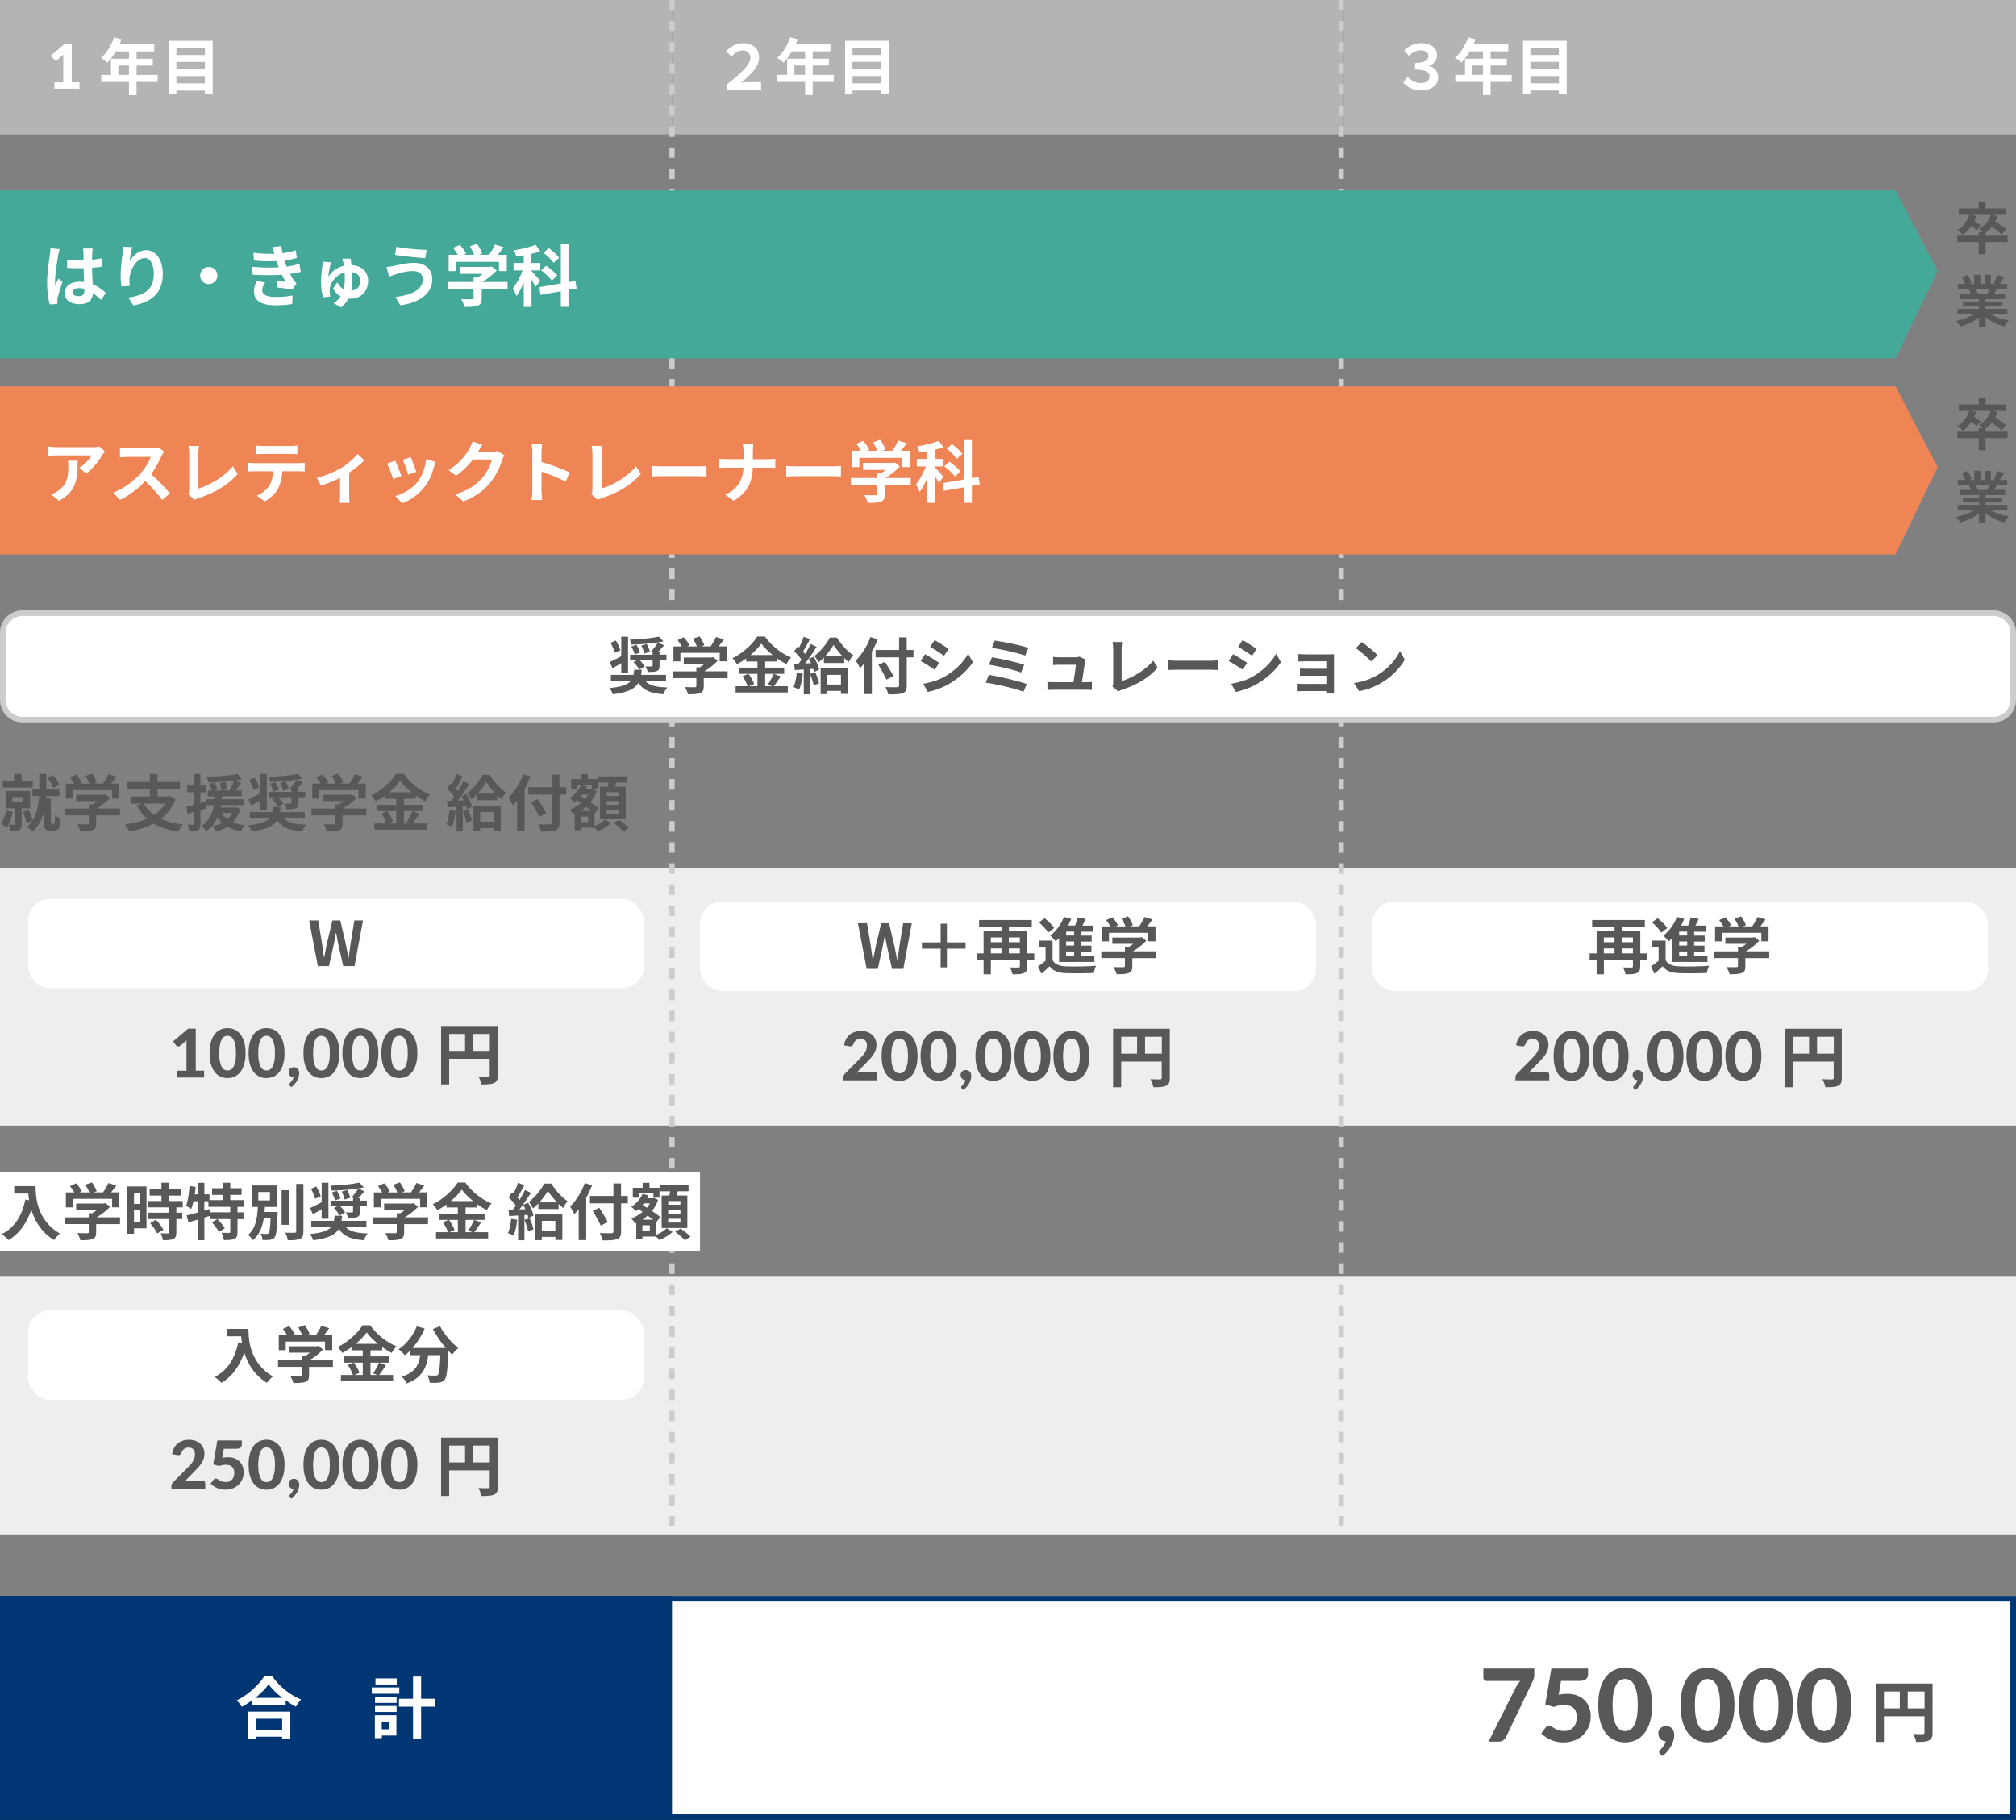 <?xml version="1.0" encoding="UTF-8"?>
<svg id="_レイヤー_2" data-name="レイヤー 2" xmlns="http://www.w3.org/2000/svg" viewBox="0 0 360 325">
  <rect x="0" y="0" width="360" height="325" fill="#808080" stroke="none"/>
  <defs>
    <style>
      .cls-1 {
        fill: #595757;
      }

      .cls-2 {
        fill: #003673;
      }

      .cls-3 {
        fill: #fff;
      }

      .cls-4 {
        fill: none;
        stroke: #ccc;
        stroke-dasharray: 1.88 1.88;
        stroke-miterlimit: 10;
        stroke-width: .94px;
      }

      .cls-5 {
        fill: #45a99a;
      }

      .cls-6 {
        fill: #ef8455;
      }

      .cls-7 {
        fill: #b4b4b5;
      }

      .cls-8 {
        fill: #eee;
      }

      .cls-9 {
        fill: #ccc;
      }
    </style>
  </defs>
  <g id="_レイヤー_1-2" data-name="レイヤー 1">
    <g>
      <rect class="cls-7" width="120" height="24"/>
      <rect class="cls-7" x="120" width="120" height="24"/>
      <rect class="cls-7" x="240" width="120" height="24"/>
      <g>
        <path class="cls-3" d="M14.2,14.71v1.12h-4.48v-1.12h1.58v-4.37c0-.09,0-.19,0-.29,0-.1,0-.2.02-.3l-1.04.87c-.07.05-.15.09-.21.1-.07.01-.14.02-.2,0-.06-.01-.12-.04-.17-.07-.05-.03-.08-.06-.11-.1l-.48-.64,2.45-2.08h1.25v6.87h1.38Z"/>
        <path class="cls-3" d="M28.14,14.63h-3.76v2.35h-1.35v-2.35h-4.95v-1.25h1.74v-2.89h3.21v-1.31h-2.35c-.45.78-.98,1.49-1.5,2-.25-.22-.81-.66-1.13-.85.99-.84,1.84-2.24,2.31-3.66l1.33.34c-.1.31-.22.6-.36.9h6.22v1.27h-3.16v1.31h2.9v1.22h-2.9v1.67h3.76v1.25ZM23.03,13.37v-1.67h-1.9v1.67h1.9Z"/>
        <path class="cls-3" d="M37.98,7.29v9.56h-1.39v-.68h-5.09v.68h-1.32V7.29h7.8ZM31.5,8.56v1.27h5.09v-1.27h-5.09ZM31.5,11.06v1.3h5.09v-1.3h-5.09ZM36.59,14.89v-1.3h-5.09v1.3h5.09Z"/>
      </g>
      <g>
        <path class="cls-3" d="M129.79,15.08c2.33-1.83,4.21-3.46,4.21-4.76,0-.81-.59-1.33-1.41-1.33-.76,0-1.31.39-1.97,1.09l-.95-.92c.84-.95,1.88-1.45,2.99-1.45,1.68,0,2.9.91,2.9,2.56s-1.43,2.99-3.18,4.47c.44-.03.81-.08,1.21-.08h2.32v1.35h-6.14v-.92Z"/>
        <path class="cls-3" d="M148.88,14.62h-3.76v2.35h-1.35v-2.35h-4.95v-1.25h1.74v-2.89h3.21v-1.31h-2.35c-.45.78-.98,1.48-1.5,2-.25-.22-.81-.66-1.13-.85.99-.84,1.84-2.24,2.31-3.66l1.33.34c-.1.31-.22.61-.36.9h6.22v1.27h-3.16v1.31h2.9v1.22h-2.9v1.67h3.76v1.25ZM143.76,13.36v-1.67h-1.9v1.67h1.9Z"/>
        <path class="cls-3" d="M158.71,7.28v9.56h-1.39v-.68h-5.09v.68h-1.32V7.28h7.8ZM152.23,8.56v1.26h5.09v-1.26h-5.09ZM152.23,11.05v1.3h5.09v-1.3h-5.09ZM157.33,14.88v-1.3h-5.09v1.3h5.09Z"/>
      </g>
      <g>
        <path class="cls-3" d="M250.58,14.73l.79-1.01c.6.67,1.49,1.11,2.37,1.11s1.54-.44,1.54-1.12c0-.79-.62-1.3-2.59-1.3v-1.16c1.72,0,2.4-.56,2.4-1.25,0-.58-.47-1.01-1.39-1.01-.72,0-1.44.3-2.11.99l-.85-.99c.85-.8,1.89-1.29,3.01-1.29,1.75,0,2.85.86,2.85,2.13,0,.93-.51,1.62-1.41,1.9v.04c.92.23,1.62.96,1.62,2.06,0,1.43-1.36,2.31-2.98,2.31s-2.61-.66-3.26-1.42Z"/>
        <path class="cls-3" d="M269.93,14.62h-3.76v2.35h-1.35v-2.35h-4.95v-1.25h1.74v-2.89h3.21v-1.31h-2.35c-.45.78-.98,1.48-1.5,2-.25-.22-.81-.66-1.13-.85.99-.84,1.84-2.24,2.31-3.66l1.33.34c-.1.31-.22.61-.36.9h6.22v1.27h-3.16v1.31h2.9v1.22h-2.9v1.67h3.76v1.25ZM264.81,13.36v-1.67h-1.9v1.67h1.9Z"/>
        <path class="cls-3" d="M279.76,7.28v9.56h-1.39v-.68h-5.09v.68h-1.32V7.28h7.8ZM273.28,8.56v1.26h5.09v-1.26h-5.09ZM273.28,11.05v1.3h5.09v-1.3h-5.09ZM278.38,14.88v-1.3h-5.09v1.3h5.09Z"/>
      </g>
      <rect class="cls-8" y="155" width="360" height="46"/>
      <rect class="cls-8" y="228" width="360" height="46"/>
      <line class="cls-4" x1="120" y1="0" x2="120" y2="274"/>
      <line class="cls-4" x1="239.5" y1="0" x2="239.5" y2="274"/>
      <rect class="cls-3" x="5" y="160.5" width="110" height="16" rx="4" ry="4"/>
      <path class="cls-1" d="M55.18,164.37h1.65l.65,3.98c.12.86.25,1.72.37,2.6h.04c.17-.88.34-1.75.52-2.6l.95-3.98h1.4l.94,3.98c.18.84.34,1.72.52,2.6h.05c.12-.88.24-1.75.36-2.6l.65-3.98h1.54l-1.51,8.15h-2.02l-.91-4.03c-.13-.64-.25-1.27-.35-1.89h-.04c-.11.63-.22,1.25-.35,1.89l-.89,4.03h-1.99l-1.56-8.15Z"/>
      <g>
        <path class="cls-1" d="M2.29,145c-.23,1.05-.63,2.12-1.11,2.82-.21-.21-.69-.56-.97-.73.42-.58.73-1.46.89-2.34l1.19.25ZM5.85,140.63H.51v-1.19h2.01v-1.24h1.33v1.24h2v1.19ZM3.87,144.34v2.82c0,.55-.1.88-.47,1.08-.36.2-.83.21-1.46.21-.04-.35-.23-.85-.39-1.18.36.01.77.01.89.01.13,0,.18-.03.18-.15v-2.78h-1.61v-3.09h4.38v3.09h-1.52ZM2.2,143.26h1.93v-.93h-1.93v.93ZM9.49,147.12c.07,0,.15-.02.19-.07.04-.04.09-.14.1-.25.02-.21.04-.69.03-1.24.22.21.63.42.94.52-.02.59-.07,1.24-.14,1.51-.07.29-.19.45-.37.59-.17.12-.42.19-.67.19h-.64c-.3,0-.6-.09-.79-.29-.2-.2-.25-.41-.25-1.11v-2.18c-.33,1.35-.92,2.67-2,3.71-.25-.24-.78-.61-1.11-.77.4-.36.73-.76.99-1.19l-1.02.38c-.1-.52-.38-1.33-.65-1.93l1.02-.35c.29.56.56,1.31.69,1.83.84-1.35,1.1-2.95,1.18-4.31h-1.21v-1.24h1.24v-2.72h1.25v2.72h2.33v1.24h-2.35c-.01.15-.02.31-.03.46h.86v4.26c0,.05.01.13.04.17.04.05.11.08.18.08h.21ZM9.51,140.71c-.17-.51-.59-1.28-1.06-1.82l1.01-.46c.5.52.95,1.23,1.13,1.75l-1.09.53Z"/>
        <path class="cls-1" d="M21.41,145.6h-4.24v1.46c0,.68-.14,1.02-.68,1.21-.52.19-1.2.21-2.13.21-.09-.37-.34-.92-.54-1.28.7.03,1.52.03,1.74.02.23,0,.29-.04.29-.2v-1.43h-4.22v-1.2h4.22v-.73h.63c.29-.18.58-.39.85-.61h-3.73v-1.13h4.94l.29-.07.83.64c-.63.67-1.49,1.38-2.39,1.89h4.16v1.2ZM12.99,142.61h-1.23v-2.67h1.5c-.2-.36-.5-.79-.76-1.13l1.11-.5c.38.43.83,1.01,1,1.44l-.4.19h1.73c-.15-.43-.43-.96-.69-1.38l1.16-.42c.35.47.71,1.14.86,1.58l-.53.21h1.66c.36-.52.74-1.16.95-1.67l1.42.43c-.3.42-.63.86-.92,1.24h1.46v2.67h-1.29v-1.52h-7.02v1.52Z"/>
        <path class="cls-1" d="M31.34,142.69c-.55,1.51-1.45,2.66-2.59,3.54,1.09.5,2.39.83,3.91.99-.27.31-.65.89-.84,1.28-1.75-.25-3.2-.71-4.38-1.42-1.29.68-2.78,1.12-4.39,1.4-.12-.35-.46-.97-.72-1.26,1.44-.19,2.77-.51,3.91-1-.74-.65-1.34-1.44-1.85-2.38l.97-.33h-2.04v-1.29h3.45v-1.28h-4v-1.3h4v-1.43h1.35v1.43h4.03v1.3h-4.03v1.28h2.06l.23-.04.91.52ZM25.67,143.5c.44.8,1.06,1.47,1.85,2.02.8-.53,1.46-1.19,1.94-2.02h-3.78Z"/>
        <path class="cls-1" d="M36.88,144.35c-.36.11-.73.22-1.09.32v2.42c0,.6-.11.93-.44,1.14-.33.21-.8.25-1.52.24-.03-.32-.18-.86-.33-1.21.4.02.77.02.9.01.13,0,.19-.04.19-.19v-2.08l-1.1.33-.2-1.29c.37-.08.81-.19,1.3-.31v-2.25h-1.16v-1.21h1.16v-2.07h1.2v2.07h.99v1.21h-.99v1.94l.92-.24.17,1.17ZM42.91,144.48c-.28.98-.69,1.74-1.27,2.34.63.27,1.33.47,2.11.59-.28.25-.61.74-.77,1.07-.87-.19-1.65-.47-2.32-.85-.6.37-1.32.66-2.08.86-.13-.28-.48-.76-.7-.97.66-.13,1.27-.33,1.79-.61-.32-.25-.59-.56-.84-.89-.43.92-1.06,1.78-2.04,2.42-.18-.31-.55-.73-.85-.95,1.45-.89,2.01-2.3,2.27-3.71h-1.32v-1.06h1.46c.01-.18.02-.35.04-.52h-1.3v-1.02h.68c-.09-.34-.25-.83-.4-1.19l.99-.28c.17.41.4.94.5,1.27l-.62.2h1.27c-.03-.36-.13-.94-.24-1.39l1.02-.18c.12.43.25.99.3,1.33l-1.02.23h1.38c.31-.52.66-1.23.86-1.77-1.46.19-3.16.29-4.63.31-.02-.29-.15-.7-.27-.97,1.93-.07,4.18-.23,5.53-.53l.74.98c-.42.08-.87.14-1.36.21l1.21.35c-.3.48-.62.99-.9,1.42h1.04v1.02h-3.52c-.01.18-.02.34-.04.52h3.88v1.06h-4.02c-.03.14-.06.29-.09.43h2.61l.21-.03.7.29ZM39.55,145.18c.27.42.64.78,1.1,1.1.33-.31.62-.67.81-1.1h-1.91Z"/>
        <path class="cls-1" d="M50.69,146.09c.73.81,1.99,1.13,3.99,1.18-.27.29-.59.83-.74,1.21-2.32-.19-3.61-.74-4.43-2.04-.63,1.06-1.88,1.71-4.59,2.04-.09-.33-.36-.83-.58-1.1,2.21-.23,3.27-.62,3.81-1.29h-3.56v-1.07h4.03c.07-.28.1-.58.13-.92h1.35c-.03.33-.07.64-.11.92h4.44v1.07h-3.74ZM46.44,142.92c-.53.33-1.07.65-1.56.91l-.51-1.1c.53-.23,1.29-.63,2.07-1.05v-3.48h1.21v6.44h-1.21v-1.73ZM45.27,141.07c-.11-.48-.43-1.23-.74-1.79l.95-.4c.32.54.68,1.28.8,1.75l-1.01.44ZM53.98,139.04c-1.57.34-3.84.53-5.72.58-.03-.25-.17-.65-.29-.88,1.85-.08,3.97-.27,5.2-.55l.8.85ZM54.09,139.74c-.37.44-.78.88-1.13,1.23h.32v.44h1.23v.96h-1.23v1.02c0,.54-.11.79-.52.96-.4.14-.9.15-1.6.15-.06-.31-.24-.74-.4-1,.43.02.94.02,1.08.01.14-.01.2-.03.2-.15v-.99h-2.34c.39.35.75.8.92,1.16l-.98.54c-.18-.38-.62-.96-1.02-1.35l.64-.34h-1.24v-.96h4.03v-.44h.09l-.35-.18c.41-.41.91-1.08,1.21-1.55l1.1.5ZM49.16,139.65c.26.42.55.99.66,1.36l-.98.36c-.09-.38-.35-.98-.6-1.41l.92-.32ZM50.98,139.5c.25.44.5,1,.56,1.4l-1.01.31c-.06-.39-.27-.97-.51-1.43l.96-.27Z"/>
        <path class="cls-1" d="M65.41,145.6h-4.24v1.46c0,.68-.14,1.02-.68,1.21-.52.19-1.2.21-2.13.21-.09-.37-.34-.92-.54-1.28.7.03,1.52.03,1.74.02.23,0,.29-.04.29-.2v-1.43h-4.22v-1.2h4.22v-.73h.63c.29-.18.58-.39.85-.61h-3.73v-1.13h4.94l.29-.07.83.64c-.63.67-1.49,1.38-2.39,1.89h4.16v1.2ZM56.99,142.61h-1.23v-2.67h1.5c-.2-.36-.5-.79-.76-1.13l1.11-.5c.38.43.83,1.01,1,1.44l-.4.19h1.73c-.15-.43-.43-.96-.69-1.38l1.16-.42c.35.47.71,1.14.86,1.58l-.53.21h1.66c.36-.52.74-1.16.95-1.67l1.42.43c-.3.42-.63.86-.92,1.24h1.46v2.67h-1.29v-1.52h-7.02v1.52Z"/>
        <path class="cls-1" d="M74.91,145.3c-.42.6-.85,1.28-1.23,1.74h2.49v1.12h-9.31v-1.12h2.15c-.17-.5-.53-1.23-.91-1.77l1-.43h-1.68v-1.12h3.34v-1.09h-2.02v-.54c-.52.37-1.08.73-1.64,1.02-.17-.31-.53-.78-.81-1.06,1.87-.91,3.63-2.56,4.44-3.88h1.35c1.19,1.66,2.96,3.05,4.7,3.75-.33.33-.63.77-.87,1.18-.55-.29-1.12-.65-1.67-1.04v.57h-2.1v1.09h3.39v1.12h-3.39v2.2h1.2l-.72-.3c.36-.52.8-1.32,1.05-1.9l1.25.46ZM69.16,144.83c.42.56.85,1.31,1.01,1.82l-.9.39h1.49v-2.2h-1.6ZM73.48,141.48c-.81-.66-1.54-1.38-2.02-2.04-.47.66-1.16,1.38-1.95,2.04h3.97Z"/>
        <path class="cls-1" d="M81.36,144.82c-.11,1.03-.34,2.13-.66,2.84-.23-.14-.72-.37-1-.47.32-.65.49-1.63.58-2.55l1.08.19ZM83.3,141.75c.42.75.85,1.71.97,2.33l-.92.42c-.03-.17-.08-.35-.14-.56l-.56.04v4.5h-1.13v-4.42l-1.6.1-.11-1.13.79-.03c.17-.21.34-.45.52-.7-.32-.47-.85-1.06-1.3-1.5l.63-.89c.08.07.17.14.25.22.31-.61.62-1.33.8-1.91l1.13.42c-.4.75-.84,1.59-1.23,2.21.14.15.26.31.37.44.37-.62.73-1.24.98-1.78l1.07.5c-.6.96-1.36,2.07-2.06,2.96l1.06-.04c-.12-.28-.25-.55-.38-.79l.87-.36ZM83.59,144.55c.27.63.56,1.43.68,1.98l-.97.35c-.1-.55-.39-1.4-.64-2.05l.92-.29ZM87.43,138.35c.74,1.16,1.85,2.46,2.92,3.14-.27.33-.58.81-.8,1.22-.26-.21-.54-.45-.8-.71v.9h-3.62v-.98c-.31.32-.63.61-.96.86-.17-.34-.5-.86-.75-1.14,1.11-.8,2.23-2.24,2.77-3.28h1.24ZM84.54,143.87h4.88v4.55h-1.25v-.54h-2.42v.58h-1.21v-4.6ZM88.46,141.71c-.63-.67-1.22-1.42-1.62-2.04-.37.62-.9,1.36-1.53,2.04h3.15ZM85.75,145.02v1.72h2.42v-1.72h-2.42Z"/>
        <path class="cls-1" d="M94.73,138.67c-.3.74-.64,1.49-1.05,2.22v7.56h-1.34v-5.51c-.25.32-.52.62-.77.88-.14-.32-.54-1.04-.77-1.36,1.04-1,2.05-2.58,2.63-4.2l1.3.42ZM101.12,141.89h-1.21v5c0,.85-.2,1.19-.73,1.39-.54.21-1.36.23-2.57.22-.08-.37-.31-.96-.51-1.3.85.03,1.82.03,2.07.02.27,0,.37-.09.37-.33v-5h-4.19v-1.32h4.19v-2.24h1.36v2.24h1.21v1.32ZM96.28,145.86c-.29-.67-.94-1.8-1.43-2.64l1.17-.54c.5.8,1.18,1.88,1.51,2.54l-1.24.64Z"/>
        <path class="cls-1" d="M106.15,147.54c.73-.3,1.5-.8,1.89-1.21l1.06.66c-.57.56-1.54,1.14-2.34,1.46-.14-.18-.39-.42-.6-.63h-2.44v.44h-1.1v-2.85l-.23.1c-.14-.29-.43-.73-.66-.94.73-.25,1.42-.65,2.02-1.16l-.73-.51c-.15.13-.31.26-.47.37-.18-.21-.58-.6-.82-.76.86-.54,1.62-1.38,2.01-2.3l1.07.26c-.08.18-.15.34-.25.51h1.02l.2-.05.74.34c-.25.75-.63,1.41-1.09,1.98.59.4,1.13.79,1.5,1.1l-.74.91-.02-.02v2.28ZM103.06,140.88h-1.06v-1.77h1.76v-.89h1.22v.89h1.79v1.77h-1.09v-.76h-2.63v.76ZM105.04,145.81h-1.33v1.01h1.33v-1.01ZM105.59,144.8c-.28-.22-.61-.46-.94-.72-.3.26-.6.51-.92.72h1.86ZM103.98,141.88c-.08.1-.15.19-.23.29l.76.5c.21-.24.38-.51.54-.78h-1.07ZM108.53,140.49c.04-.24.09-.51.13-.75h-1.85v-1.11h5.14v1.11h-1.9c-.09.26-.18.52-.26.75h1.95v5.8h-4.59v-5.8h1.39ZM110.5,141.47h-2.18v.67h2.18v-.67ZM110.5,143.04h-2.18v.67h2.18v-.67ZM110.5,144.64h-2.18v.68h2.18v-.68ZM110.53,146.39c.58.41,1.39,1.01,1.78,1.43l-1.01.67c-.35-.42-1.12-1.07-1.72-1.51l.95-.59Z"/>
      </g>
      <g>
        <rect class="cls-3" x=".5" y="109.5" width="359" height="19" rx="3.5" ry="3.5"/>
        <path class="cls-9" d="M356,110c1.65,0,3,1.35,3,3v12c0,1.65-1.35,3-3,3H4c-1.65,0-3-1.35-3-3v-12c0-1.65,1.35-3,3-3h352M356,109H4c-2.21,0-4,1.79-4,4v12c0,2.21,1.79,4,4,4h352c2.21,0,4-1.79,4-4v-12c0-2.21-1.79-4-4-4h0Z"/>
      </g>
      <g>
        <path class="cls-1" d="M36.45,191.2v1.22h-4.88v-1.22h1.73v-4.76c0-.1,0-.21,0-.32s0-.22.02-.33l-1.14.95c-.08.06-.16.1-.23.11-.08.02-.15.02-.22,0-.07-.01-.13-.04-.18-.07-.05-.03-.09-.07-.12-.11l-.52-.7,2.68-2.27h1.36v7.49h1.51Z"/>
        <path class="cls-1" d="M43.85,188.06c0,.76-.08,1.42-.25,1.98-.16.56-.39,1.02-.68,1.39-.29.37-.63.64-1.02.82-.39.18-.82.27-1.28.27s-.88-.09-1.27-.27-.73-.45-1.01-.82c-.28-.37-.51-.83-.67-1.39-.16-.56-.24-1.22-.24-1.98s.08-1.42.24-1.98c.16-.56.38-1.02.67-1.39.28-.37.62-.64,1.01-.82.39-.18.82-.27,1.27-.27s.88.09,1.28.27c.39.18.73.45,1.02.82s.51.83.68,1.39c.16.56.25,1.22.25,1.98ZM42.14,188.06c0-.62-.04-1.12-.13-1.52-.09-.4-.2-.72-.34-.95-.14-.23-.3-.39-.48-.49-.18-.09-.37-.14-.56-.14s-.38.05-.55.14c-.18.09-.34.25-.47.49-.14.23-.25.55-.33.95-.08.4-.13.91-.13,1.52s.04,1.13.13,1.53c.08.4.19.72.33.95.14.23.3.39.47.49.18.09.36.14.55.14s.38-.05.56-.14c.18-.09.34-.25.48-.49.14-.23.25-.55.34-.95.09-.4.13-.91.13-1.53Z"/>
        <path class="cls-1" d="M50.81,188.06c0,.76-.08,1.42-.25,1.98-.16.56-.39,1.02-.68,1.39-.29.37-.63.64-1.02.82-.39.18-.82.27-1.28.27s-.88-.09-1.27-.27-.73-.45-1.01-.82c-.28-.37-.51-.83-.67-1.39-.16-.56-.24-1.22-.24-1.98s.08-1.42.24-1.98c.16-.56.38-1.02.67-1.39.28-.37.62-.64,1.01-.82.39-.18.82-.27,1.27-.27s.88.09,1.28.27c.39.18.73.45,1.02.82s.51.83.68,1.39c.16.56.25,1.22.25,1.98ZM49.1,188.06c0-.62-.04-1.12-.13-1.52-.09-.4-.2-.72-.34-.95-.14-.23-.3-.39-.48-.49-.18-.09-.37-.14-.56-.14s-.38.05-.55.14c-.18.09-.34.25-.47.49-.14.23-.25.55-.33.95-.08.4-.13.91-.13,1.52s.04,1.13.13,1.53c.08.4.19.72.33.95.14.23.3.39.47.49.18.09.36.14.55.14s.38-.05.56-.14c.18-.09.34-.25.48-.49.14-.23.25-.55.34-.95.09-.4.13-.91.13-1.53Z"/>
        <path class="cls-1" d="M51.76,193.89s-.08-.07-.09-.11-.03-.08-.03-.13c0-.04.01-.08.04-.12.03-.04.06-.08.09-.12.04-.05.1-.11.16-.18s.13-.15.19-.23.12-.18.18-.28c.05-.1.09-.21.12-.33-.13,0-.25-.03-.36-.08-.11-.05-.2-.12-.28-.2s-.13-.18-.18-.3c-.04-.11-.06-.24-.06-.37,0-.12.02-.23.07-.34.04-.1.11-.19.19-.27s.18-.14.29-.18c.11-.04.24-.07.38-.07.16,0,.31.03.43.09.12.06.22.14.3.23s.14.21.18.34.06.27.06.41c0,.2-.03.4-.09.62-.06.22-.15.44-.27.66-.12.22-.27.43-.44.64-.17.21-.38.4-.6.57l-.29-.26Z"/>
        <path class="cls-1" d="M60.61,188.06c0,.76-.08,1.42-.25,1.98-.16.56-.39,1.02-.68,1.39-.29.37-.63.64-1.02.82-.39.18-.82.27-1.28.27s-.88-.09-1.27-.27-.73-.45-1.01-.82c-.28-.37-.51-.83-.67-1.39-.16-.56-.24-1.22-.24-1.98s.08-1.42.24-1.98c.16-.56.38-1.02.67-1.39.28-.37.62-.64,1.01-.82.39-.18.82-.27,1.27-.27s.88.09,1.28.27c.39.18.73.45,1.02.82s.51.83.68,1.39c.16.56.25,1.22.25,1.98ZM58.9,188.06c0-.62-.04-1.12-.13-1.52-.09-.4-.2-.72-.34-.95-.14-.23-.3-.39-.48-.49-.18-.09-.37-.14-.56-.14s-.38.05-.55.14c-.18.09-.34.25-.47.49-.14.23-.25.55-.33.95-.08.4-.13.91-.13,1.52s.04,1.13.13,1.53c.08.4.19.72.33.95.14.23.3.39.47.49.18.09.36.14.55.14s.38-.05.56-.14c.18-.09.34-.25.48-.49.14-.23.25-.55.34-.95.09-.4.13-.91.13-1.53Z"/>
        <path class="cls-1" d="M67.57,188.06c0,.76-.08,1.42-.25,1.98-.16.56-.39,1.02-.68,1.39-.29.37-.63.64-1.02.82-.39.18-.82.27-1.28.27s-.88-.09-1.27-.27-.73-.45-1.01-.82c-.28-.37-.51-.83-.67-1.39-.16-.56-.24-1.22-.24-1.98s.08-1.42.24-1.98c.16-.56.38-1.02.67-1.39.28-.37.62-.64,1.01-.82.39-.18.82-.27,1.27-.27s.88.09,1.28.27c.39.18.73.45,1.02.82s.51.83.68,1.39c.16.56.25,1.22.25,1.98ZM65.86,188.06c0-.62-.04-1.12-.13-1.52-.09-.4-.2-.72-.34-.95-.14-.23-.3-.39-.48-.49-.18-.09-.37-.14-.56-.14s-.38.05-.55.14c-.18.09-.34.25-.47.49-.14.23-.25.55-.33.95-.08.4-.13.91-.13,1.52s.04,1.13.13,1.53c.08.4.19.72.33.95.14.23.3.39.47.49.18.09.36.14.55.14s.38-.05.56-.14c.18-.09.34-.25.48-.49.14-.23.25-.55.34-.95.09-.4.13-.91.13-1.53Z"/>
        <path class="cls-1" d="M74.53,188.06c0,.76-.08,1.42-.25,1.98-.16.56-.39,1.02-.68,1.39-.29.37-.63.64-1.02.82-.39.18-.82.27-1.28.27s-.88-.09-1.27-.27-.73-.45-1.01-.82c-.28-.37-.51-.83-.67-1.39-.16-.56-.24-1.22-.24-1.98s.08-1.42.24-1.98c.16-.56.38-1.02.67-1.39.28-.37.62-.64,1.01-.82.39-.18.82-.27,1.27-.27s.88.09,1.28.27c.39.18.73.45,1.02.82s.51.83.68,1.39c.16.56.25,1.22.25,1.98ZM72.82,188.06c0-.62-.04-1.12-.13-1.52-.09-.4-.2-.72-.34-.95-.14-.23-.3-.39-.48-.49-.18-.09-.37-.14-.56-.14s-.38.05-.55.14c-.18.09-.34.25-.47.49-.14.23-.25.55-.33.95-.08.4-.13.91-.13,1.52s.04,1.13.13,1.53c.08.4.19.72.33.95.14.23.3.39.47.49.18.09.36.14.55.14s.38-.05.56-.14c.18-.09.34-.25.48-.49.14-.23.25-.55.34-.95.09-.4.13-.91.13-1.53Z"/>
        <path class="cls-1" d="M88.9,191.99c0,.78-.17,1.18-.67,1.4-.48.24-1.2.26-2.27.26-.07-.4-.31-1.05-.52-1.43.68.05,1.46.04,1.7.04.23-.01.31-.08.31-.29v-2.9h-7.24v4.58h-1.44v-10.43h10.12v8.77ZM80.22,187.66h2.83v-3.02h-2.83v3.02ZM87.47,187.66v-3.02h-3v3.02h3Z"/>
      </g>
      <rect class="cls-3" x="125" y="161" width="110" height="16" rx="4" ry="4"/>
      <g>
        <path class="cls-1" d="M153.18,164.87h1.65l.65,3.98c.12.86.25,1.72.37,2.6h.04c.17-.88.34-1.75.52-2.6l.95-3.98h1.4l.94,3.98c.18.84.34,1.72.52,2.6h.05c.12-.88.24-1.75.36-2.6l.65-3.98h1.54l-1.51,8.15h-2.02l-.91-4.03c-.13-.64-.25-1.27-.35-1.89h-.04c-.11.63-.22,1.25-.35,1.89l-.89,4.03h-1.99l-1.56-8.15Z"/>
        <path class="cls-1" d="M169.09,169.41v3.34h-1.12v-3.34h-3.34v-1.12h3.34v-3.34h1.12v3.34h3.34v1.12h-3.34Z"/>
        <path class="cls-1" d="M184.68,171.47h-1.25v1.09c0,.66-.14,1.01-.61,1.21-.44.21-1.1.22-2.02.22-.07-.35-.26-.9-.45-1.23.6.03,1.31.02,1.51.02s.26-.05.26-.24v-1.07h-5.18v2.52h-1.3v-2.52h-1.25v-1.21h1.25v-4.04h3.2v-.73h-4v-1.2h9.41v1.2h-4.09v.73h3.28v4.04h1.25v1.21ZM176.94,167.4v.86h1.9v-.86h-1.9ZM176.94,170.26h1.9v-.89h-1.9v.89ZM180.15,167.4v.86h1.97v-.86h-1.97ZM182.12,170.26v-.89h-1.97v.89h1.97Z"/>
        <path class="cls-1" d="M187.96,171.48c.43.74,1.2,1.04,2.32,1.09,1.32.06,3.92.02,5.44-.1-.15.31-.34.91-.41,1.28-1.36.07-3.7.09-5.04.03-1.31-.06-2.19-.37-2.85-1.22-.44.43-.89.85-1.45,1.32l-.62-1.3c.43-.28.92-.64,1.36-1.01v-2.4h-1.23v-1.2h2.48v3.51ZM187.18,166.55c-.31-.54-1.03-1.3-1.65-1.83l1-.75c.62.5,1.38,1.22,1.73,1.75l-1.08.83ZM189.11,167.54c-.2.21-.4.4-.59.57-.2-.26-.68-.79-.96-1.03,1.01-.77,1.93-2.04,2.43-3.34l1.3.37c-.17.4-.35.78-.56,1.17h1.25c.19-.48.35-1.02.46-1.45l1.44.28c-.2.4-.4.8-.59,1.18h1.95v1.1h-2.19v.69h1.89v1.06h-1.89v.73h1.85v1.06h-1.85v.75h2.38v1.1h-6.31v-4.21ZM191.81,166.37h-1.43v.69h1.43v-.69ZM191.81,168.12h-1.43v.73h1.43v-.73ZM191.81,169.91h-1.43v.75h1.43v-.75Z"/>
        <path class="cls-1" d="M206.44,171.1h-4.24v1.46c0,.68-.14,1.02-.68,1.21-.52.19-1.2.21-2.13.21-.09-.37-.34-.92-.54-1.28.7.03,1.52.03,1.74.02.23,0,.29-.04.29-.2v-1.43h-4.22v-1.2h4.22v-.73h.63c.29-.18.58-.39.85-.61h-3.73v-1.13h4.94l.29-.07.83.64c-.63.67-1.49,1.38-2.39,1.89h4.16v1.2ZM198.02,168.11h-1.23v-2.67h1.5c-.2-.36-.5-.79-.76-1.13l1.11-.5c.39.43.83,1.01,1,1.44l-.4.19h1.73c-.15-.43-.43-.96-.69-1.38l1.16-.42c.35.47.71,1.14.86,1.58l-.53.21h1.66c.36-.52.74-1.16.95-1.67l1.42.43c-.3.42-.63.86-.92,1.24h1.46v2.67h-1.29v-1.52h-7.02v1.52Z"/>
      </g>
      <g>
        <path class="cls-1" d="M156.08,191.4c.18,0,.32.05.42.15.1.1.15.23.15.4v.97h-6.04v-.54c0-.1.02-.22.07-.34s.12-.23.22-.33l2.58-2.59c.22-.22.41-.43.58-.63.17-.2.31-.4.42-.59.11-.19.2-.39.25-.59.06-.2.08-.41.08-.63,0-.39-.1-.68-.3-.88-.2-.2-.48-.3-.85-.3-.16,0-.31.02-.44.07-.13.05-.25.11-.36.19s-.2.17-.27.28c-.08.11-.13.23-.17.35-.07.2-.17.33-.29.4-.12.07-.29.08-.52.04l-.88-.16c.06-.42.18-.8.36-1.12.18-.32.4-.59.66-.8s.57-.37.91-.48c.34-.11.71-.16,1.1-.16.41,0,.79.06,1.12.18.34.12.63.29.87.51.24.22.43.48.56.79.13.31.2.65.2,1.02,0,.32-.05.62-.14.89-.09.27-.22.53-.38.78-.16.25-.34.49-.55.72-.21.23-.43.47-.66.7l-1.85,1.89c.2-.06.41-.11.61-.14s.39-.05.56-.05h1.96Z"/>
        <path class="cls-1" d="M163.85,188.56c0,.76-.08,1.42-.25,1.98-.16.56-.39,1.02-.68,1.39-.29.37-.63.64-1.02.82-.39.18-.82.27-1.28.27s-.88-.09-1.27-.27-.73-.45-1.01-.82c-.28-.37-.51-.83-.67-1.39-.16-.56-.24-1.22-.24-1.98s.08-1.42.24-1.98c.16-.56.38-1.02.67-1.39.28-.37.62-.64,1.01-.82.39-.18.82-.27,1.27-.27s.88.09,1.28.27c.39.18.73.45,1.02.82s.51.83.68,1.39c.16.56.25,1.22.25,1.98ZM162.14,188.56c0-.62-.04-1.12-.13-1.52-.09-.4-.2-.72-.34-.95-.14-.23-.3-.39-.48-.49-.18-.09-.37-.14-.56-.14s-.38.05-.55.14c-.18.09-.34.25-.47.49-.14.23-.25.55-.33.95-.08.4-.13.91-.13,1.52s.04,1.13.13,1.53c.08.4.19.72.33.95.14.23.3.39.47.49.18.09.36.14.55.14s.38-.05.56-.14c.18-.09.34-.25.48-.49.14-.23.25-.55.34-.95.09-.4.13-.91.13-1.53Z"/>
        <path class="cls-1" d="M170.81,188.56c0,.76-.08,1.42-.25,1.98-.16.56-.39,1.02-.68,1.39-.29.37-.63.64-1.02.82-.39.18-.82.27-1.28.27s-.88-.09-1.27-.27-.73-.45-1.01-.82c-.28-.37-.51-.83-.67-1.39-.16-.56-.24-1.22-.24-1.98s.08-1.42.24-1.98c.16-.56.38-1.02.67-1.39.28-.37.62-.64,1.01-.82.39-.18.82-.27,1.27-.27s.88.09,1.28.27c.39.18.73.45,1.02.82s.51.83.68,1.39c.16.56.25,1.22.25,1.98ZM169.1,188.56c0-.62-.04-1.12-.13-1.52-.09-.4-.2-.72-.34-.95-.14-.23-.3-.39-.48-.49-.18-.09-.37-.14-.56-.14s-.38.05-.55.14c-.18.09-.34.25-.47.49-.14.23-.25.55-.33.95-.08.4-.13.91-.13,1.52s.04,1.13.13,1.53c.08.4.19.72.33.95.14.23.3.39.47.49.18.09.36.14.55.14s.38-.05.56-.14c.18-.09.34-.25.48-.49.14-.23.25-.55.34-.95.09-.4.13-.91.13-1.53Z"/>
        <path class="cls-1" d="M171.76,194.39s-.08-.07-.09-.11-.03-.08-.03-.13c0-.04.01-.08.04-.12.03-.04.06-.08.09-.12.04-.05.1-.11.16-.18s.13-.15.19-.23.12-.18.18-.28c.05-.1.09-.21.12-.33-.13,0-.25-.03-.36-.08-.11-.05-.2-.12-.28-.2s-.13-.18-.18-.3c-.04-.11-.06-.24-.06-.37,0-.12.02-.23.07-.34.04-.1.11-.19.19-.27s.18-.14.29-.18c.11-.04.24-.07.38-.07.16,0,.31.03.43.09.12.06.22.14.3.23s.14.21.18.34.06.27.06.41c0,.2-.03.4-.09.62-.06.22-.15.44-.27.66-.12.22-.27.43-.44.64-.17.21-.38.4-.6.57l-.29-.26Z"/>
        <path class="cls-1" d="M180.61,188.56c0,.76-.08,1.42-.25,1.98-.16.56-.39,1.02-.68,1.39-.29.37-.63.64-1.02.82-.39.18-.82.27-1.28.27s-.88-.09-1.27-.27-.73-.45-1.01-.82c-.28-.37-.51-.83-.67-1.39-.16-.56-.24-1.22-.24-1.98s.08-1.42.24-1.98c.16-.56.38-1.02.67-1.39.28-.37.62-.64,1.01-.82.39-.18.82-.27,1.27-.27s.88.09,1.28.27c.39.18.73.45,1.02.82s.51.83.68,1.39c.16.56.25,1.22.25,1.98ZM178.9,188.56c0-.62-.04-1.12-.13-1.52-.09-.4-.2-.72-.34-.95-.14-.23-.3-.39-.48-.49-.18-.09-.37-.14-.56-.14s-.38.05-.55.14c-.18.09-.34.25-.47.49-.14.23-.25.55-.33.95-.08.4-.13.91-.13,1.52s.04,1.13.13,1.53c.08.4.19.72.33.95.14.23.3.39.47.49.18.09.36.14.55.14s.38-.05.56-.14c.18-.09.34-.25.48-.49.14-.23.25-.55.34-.95.09-.4.13-.91.13-1.53Z"/>
        <path class="cls-1" d="M187.57,188.56c0,.76-.08,1.42-.25,1.98-.16.56-.39,1.02-.68,1.39-.29.37-.63.64-1.02.82-.39.18-.82.27-1.28.27s-.88-.09-1.27-.27-.73-.45-1.01-.82c-.28-.37-.51-.83-.67-1.39-.16-.56-.24-1.22-.24-1.98s.08-1.42.24-1.98c.16-.56.38-1.02.67-1.39.28-.37.62-.64,1.01-.82.39-.18.82-.27,1.27-.27s.88.09,1.28.27c.39.18.73.45,1.02.82s.51.83.68,1.39c.16.56.25,1.22.25,1.98ZM185.86,188.56c0-.62-.04-1.12-.13-1.52-.09-.4-.2-.72-.34-.95-.14-.23-.3-.39-.48-.49-.18-.09-.37-.14-.56-.14s-.38.05-.55.14c-.18.09-.34.25-.47.49-.14.23-.25.55-.33.95-.08.4-.13.91-.13,1.52s.04,1.13.13,1.53c.08.4.19.72.33.95.14.23.3.39.47.49.18.09.36.14.55.14s.38-.05.56-.14c.18-.09.34-.25.48-.49.14-.23.25-.55.34-.95.09-.4.13-.91.13-1.53Z"/>
        <path class="cls-1" d="M194.53,188.56c0,.76-.08,1.42-.25,1.98-.16.56-.39,1.02-.68,1.39-.29.37-.63.64-1.02.82-.39.18-.82.27-1.28.27s-.88-.09-1.27-.27-.73-.45-1.01-.82c-.28-.37-.51-.83-.67-1.39-.16-.56-.24-1.22-.24-1.98s.08-1.42.24-1.98c.16-.56.38-1.02.67-1.39.28-.37.62-.64,1.01-.82.39-.18.82-.27,1.27-.27s.88.09,1.28.27c.39.18.73.45,1.02.82s.51.83.68,1.39c.16.56.25,1.22.25,1.98ZM192.82,188.56c0-.62-.04-1.12-.13-1.52-.09-.4-.2-.72-.34-.95-.14-.23-.3-.39-.48-.49-.18-.09-.37-.14-.56-.14s-.38.05-.55.14c-.18.09-.34.25-.47.49-.14.23-.25.55-.33.95-.08.4-.13.91-.13,1.52s.04,1.13.13,1.53c.08.4.19.72.33.95.14.23.3.39.47.49.18.09.36.14.55.14s.38-.05.56-.14c.18-.09.34-.25.48-.49.14-.23.25-.55.34-.95.09-.4.13-.91.13-1.53Z"/>
        <path class="cls-1" d="M208.9,192.49c0,.78-.17,1.18-.67,1.4-.48.24-1.2.26-2.27.26-.07-.4-.31-1.05-.52-1.43.68.05,1.46.04,1.7.04.23-.01.31-.08.31-.29v-2.9h-7.24v4.58h-1.44v-10.43h10.12v8.77ZM200.22,188.16h2.83v-3.02h-2.83v3.02ZM207.47,188.16v-3.02h-3v3.02h3Z"/>
      </g>
      <rect class="cls-3" x="245" y="161" width="110" height="16" rx="4" ry="4"/>
      <g>
        <path class="cls-1" d="M294.15,171.47h-1.25v1.09c0,.66-.14,1.01-.61,1.21-.44.21-1.1.22-2.02.22-.07-.35-.26-.9-.45-1.23.6.03,1.31.02,1.51.02s.26-.05.26-.24v-1.07h-5.18v2.52h-1.3v-2.52h-1.25v-1.21h1.25v-4.04h3.2v-.73h-4v-1.2h9.41v1.2h-4.09v.73h3.28v4.04h1.25v1.21ZM286.4,167.4v.86h1.9v-.86h-1.9ZM286.4,170.26h1.9v-.89h-1.9v.89ZM289.62,167.4v.86h1.97v-.86h-1.97ZM291.59,170.26v-.89h-1.97v.89h1.97Z"/>
        <path class="cls-1" d="M297.43,171.48c.43.74,1.2,1.04,2.32,1.09,1.32.06,3.92.02,5.44-.1-.15.31-.34.91-.41,1.28-1.36.07-3.7.09-5.04.03-1.31-.06-2.19-.37-2.85-1.22-.44.43-.89.85-1.45,1.32l-.62-1.3c.43-.28.92-.64,1.36-1.01v-2.4h-1.23v-1.2h2.48v3.51ZM296.65,166.55c-.31-.54-1.03-1.3-1.65-1.83l1-.75c.62.5,1.38,1.22,1.73,1.75l-1.08.83ZM298.58,167.54c-.2.21-.4.4-.59.57-.2-.26-.68-.79-.96-1.03,1.01-.77,1.93-2.04,2.43-3.34l1.3.37c-.17.4-.35.78-.56,1.17h1.25c.19-.48.35-1.02.46-1.45l1.44.28c-.2.4-.4.8-.59,1.18h1.95v1.1h-2.19v.69h1.89v1.06h-1.89v.73h1.85v1.06h-1.85v.75h2.38v1.1h-6.31v-4.21ZM301.28,166.37h-1.43v.69h1.43v-.69ZM301.28,168.12h-1.43v.73h1.43v-.73ZM301.28,169.91h-1.43v.75h1.43v-.75Z"/>
        <path class="cls-1" d="M315.91,171.1h-4.24v1.46c0,.68-.14,1.02-.68,1.21-.52.19-1.2.21-2.13.21-.09-.37-.34-.92-.54-1.28.7.03,1.52.03,1.74.02.23,0,.29-.04.29-.2v-1.43h-4.22v-1.2h4.22v-.73h.63c.29-.18.58-.39.85-.61h-3.73v-1.13h4.94l.29-.07.83.64c-.63.67-1.49,1.38-2.39,1.89h4.16v1.2ZM307.49,168.11h-1.23v-2.67h1.5c-.2-.36-.5-.79-.76-1.13l1.11-.5c.38.43.83,1.01,1,1.44l-.4.19h1.73c-.15-.43-.43-.96-.69-1.38l1.16-.42c.35.47.71,1.14.86,1.58l-.53.21h1.66c.36-.52.74-1.16.95-1.67l1.42.43c-.3.42-.63.86-.92,1.24h1.46v2.67h-1.29v-1.52h-7.02v1.52Z"/>
      </g>
      <g>
        <path class="cls-1" d="M276.08,191.4c.18,0,.32.05.42.15.1.1.15.23.15.4v.97h-6.04v-.54c0-.1.02-.22.07-.34s.12-.23.22-.33l2.58-2.59c.22-.22.41-.43.58-.63.17-.2.31-.4.42-.59.11-.19.2-.39.25-.59.06-.2.08-.41.08-.63,0-.39-.1-.68-.3-.88-.2-.2-.48-.3-.85-.3-.16,0-.31.02-.44.07-.13.05-.25.11-.36.19s-.2.17-.27.28c-.08.11-.13.23-.17.35-.07.2-.17.33-.29.4-.12.07-.29.08-.52.04l-.88-.16c.06-.42.18-.8.36-1.12.18-.32.4-.59.66-.8s.57-.37.91-.48c.34-.11.71-.16,1.1-.16.41,0,.79.06,1.12.18.34.12.63.29.87.51.24.22.43.48.56.79.13.31.2.65.2,1.02,0,.32-.05.62-.14.89-.09.27-.22.53-.38.78-.16.25-.34.49-.55.72-.21.23-.43.47-.66.7l-1.85,1.89c.2-.06.41-.11.61-.14s.39-.05.56-.05h1.96Z"/>
        <path class="cls-1" d="M283.85,188.56c0,.76-.08,1.42-.25,1.98-.16.56-.39,1.02-.68,1.39-.29.37-.63.64-1.02.82-.39.18-.82.27-1.28.27s-.88-.09-1.27-.27-.73-.45-1.01-.82c-.28-.37-.51-.83-.67-1.39-.16-.56-.24-1.22-.24-1.98s.08-1.42.24-1.98c.16-.56.38-1.02.67-1.39.28-.37.62-.64,1.01-.82.39-.18.82-.27,1.27-.27s.88.09,1.28.27c.39.18.73.45,1.02.82s.51.83.68,1.39c.16.56.25,1.22.25,1.98ZM282.14,188.56c0-.62-.04-1.12-.13-1.52-.09-.4-.2-.72-.34-.95-.14-.23-.3-.39-.48-.49-.18-.09-.37-.14-.56-.14s-.38.05-.55.14c-.18.09-.34.25-.47.49-.14.23-.25.55-.33.95-.08.4-.13.91-.13,1.52s.04,1.13.13,1.53c.08.4.19.72.33.95.14.23.3.39.47.49.18.09.36.14.55.14s.38-.05.56-.14c.18-.09.34-.25.48-.49.14-.23.25-.55.34-.95.09-.4.13-.91.13-1.53Z"/>
        <path class="cls-1" d="M290.81,188.56c0,.76-.08,1.42-.25,1.98-.16.56-.39,1.02-.68,1.39-.29.37-.63.64-1.02.82-.39.18-.82.27-1.28.27s-.88-.09-1.27-.27-.73-.45-1.01-.82c-.28-.37-.51-.83-.67-1.39-.16-.56-.24-1.22-.24-1.98s.08-1.42.24-1.98c.16-.56.38-1.02.67-1.39.28-.37.62-.64,1.01-.82.39-.18.82-.27,1.27-.27s.88.09,1.28.27c.39.18.73.45,1.02.82s.51.83.68,1.39c.16.56.25,1.22.25,1.98ZM289.1,188.56c0-.62-.04-1.12-.13-1.52-.09-.4-.2-.72-.34-.95-.14-.23-.3-.39-.48-.49-.18-.09-.37-.14-.56-.14s-.38.05-.55.14c-.18.09-.34.25-.47.49-.14.23-.25.55-.33.95-.08.4-.13.91-.13,1.52s.04,1.13.13,1.53c.08.4.19.72.33.95.14.23.3.39.47.49.18.09.36.14.55.14s.38-.05.56-.14c.18-.09.34-.25.48-.49.14-.23.25-.55.34-.95.09-.4.13-.91.13-1.53Z"/>
        <path class="cls-1" d="M291.76,194.39s-.08-.07-.09-.11-.03-.08-.03-.13c0-.04.01-.08.04-.12.03-.04.06-.08.09-.12.04-.05.1-.11.16-.18s.13-.15.19-.23.12-.18.18-.28c.05-.1.09-.21.12-.33-.13,0-.25-.03-.36-.08-.11-.05-.2-.12-.28-.2s-.13-.18-.18-.3c-.04-.11-.06-.24-.06-.37,0-.12.02-.23.07-.34.04-.1.11-.19.19-.27s.18-.14.29-.18c.11-.04.24-.07.38-.07.16,0,.31.03.43.09.12.06.22.14.3.23s.14.21.18.34.06.27.06.41c0,.2-.03.4-.09.62-.06.22-.15.44-.27.66-.12.22-.27.43-.44.64-.17.21-.38.4-.6.57l-.29-.26Z"/>
        <path class="cls-1" d="M300.61,188.56c0,.76-.08,1.42-.25,1.98-.16.56-.39,1.02-.68,1.39-.29.37-.63.64-1.02.82-.39.18-.82.27-1.28.27s-.88-.09-1.27-.27-.73-.45-1.01-.82c-.28-.37-.51-.83-.67-1.39-.16-.56-.24-1.22-.24-1.98s.08-1.42.24-1.98c.16-.56.38-1.02.67-1.39.28-.37.62-.64,1.01-.82.39-.18.82-.27,1.27-.27s.88.09,1.28.27c.39.18.73.45,1.02.82s.51.83.68,1.39c.16.56.25,1.22.25,1.98ZM298.9,188.56c0-.62-.04-1.12-.13-1.52-.09-.4-.2-.72-.34-.95-.14-.23-.3-.39-.48-.49-.18-.09-.37-.14-.56-.14s-.38.05-.55.14c-.18.09-.34.25-.47.49-.14.23-.25.55-.33.95-.08.4-.13.91-.13,1.52s.04,1.13.13,1.53c.08.4.19.72.33.95.14.23.3.39.47.49.18.09.36.14.55.14s.38-.05.56-.14c.18-.09.34-.25.48-.49.14-.23.25-.55.34-.95.09-.4.13-.91.13-1.53Z"/>
        <path class="cls-1" d="M307.57,188.56c0,.76-.08,1.42-.25,1.98-.16.56-.39,1.02-.68,1.39-.29.37-.63.64-1.02.82-.39.18-.82.27-1.28.27s-.88-.09-1.27-.27-.73-.45-1.01-.82c-.28-.37-.51-.83-.67-1.39-.16-.56-.24-1.22-.24-1.98s.08-1.42.24-1.98c.16-.56.38-1.02.67-1.39.28-.37.62-.64,1.01-.82.39-.18.82-.27,1.27-.27s.88.09,1.28.27c.39.18.73.45,1.02.82s.51.83.68,1.39c.16.56.25,1.22.25,1.98ZM305.86,188.56c0-.62-.04-1.12-.13-1.52-.09-.4-.2-.72-.34-.95-.14-.23-.3-.39-.48-.49-.18-.09-.37-.14-.56-.14s-.38.05-.55.14c-.18.09-.34.25-.47.49-.14.23-.25.55-.33.95-.08.4-.13.91-.13,1.52s.04,1.13.13,1.53c.08.4.19.72.33.95.14.23.3.39.47.49.18.09.36.14.55.14s.38-.05.56-.14c.18-.09.34-.25.48-.49.14-.23.25-.55.34-.95.09-.4.13-.91.13-1.53Z"/>
        <path class="cls-1" d="M314.53,188.56c0,.76-.08,1.42-.25,1.98-.16.56-.39,1.02-.68,1.39-.29.37-.63.64-1.02.82-.39.18-.82.27-1.28.27s-.88-.09-1.27-.27-.73-.45-1.01-.82c-.28-.37-.51-.83-.67-1.39-.16-.56-.24-1.22-.24-1.98s.08-1.42.24-1.98c.16-.56.38-1.02.67-1.39.28-.37.62-.64,1.01-.82.39-.18.82-.27,1.27-.27s.88.09,1.28.27c.39.18.73.45,1.02.82s.51.83.68,1.39c.16.56.25,1.22.25,1.98ZM312.82,188.56c0-.62-.04-1.12-.13-1.52-.09-.4-.2-.72-.34-.95-.14-.23-.3-.39-.48-.49-.18-.09-.37-.14-.56-.14s-.38.05-.55.14c-.18.09-.34.25-.47.49-.14.23-.25.55-.33.95-.08.4-.13.91-.13,1.52s.04,1.13.13,1.53c.08.4.19.72.33.95.14.23.3.39.47.49.18.09.36.14.55.14s.38-.05.56-.14c.18-.09.34-.25.48-.49.14-.23.25-.55.34-.95.09-.4.13-.91.13-1.53Z"/>
        <path class="cls-1" d="M328.9,192.49c0,.78-.17,1.18-.67,1.4-.48.24-1.2.26-2.27.26-.07-.4-.31-1.05-.52-1.43.68.05,1.46.04,1.7.04.23-.01.31-.08.31-.29v-2.9h-7.24v4.58h-1.44v-10.43h10.12v8.77ZM320.22,188.16h2.83v-3.02h-2.83v3.02ZM327.47,188.16v-3.02h-3v3.02h3Z"/>
      </g>
      <g>
        <rect class="cls-3" x=".5" y="285.5" width="359" height="39"/>
        <path class="cls-2" d="M359,286v38H1v-38h358M360,285H0v40h360v-40h0Z"/>
      </g>
      <rect class="cls-2" y="285" width="120" height="40"/>
      <g>
        <path class="cls-3" d="M48.63,299.37c1.28,1.83,3.23,3.36,5.13,4.13-.35.37-.67.84-.92,1.28-.61-.31-1.23-.71-1.83-1.14v.83h-5.97v-.84c-.59.43-1.22.83-1.86,1.18-.19-.35-.59-.86-.9-1.16,2.06-1,3.98-2.81,4.88-4.27h1.48ZM44.24,305.66h7.6v4.92h-1.46v-.44h-4.74v.44h-1.4v-4.92ZM50.42,303.21c-1-.78-1.88-1.64-2.46-2.43-.56.8-1.4,1.66-2.39,2.43h4.85ZM45.65,306.92v1.96h4.74v-1.96h-4.74Z"/>
        <path class="cls-3" d="M71.3,302.47h-4.91v-1.13h4.91v1.13ZM70.79,309.93h-2.61v.47h-1.24v-4.09h3.85v3.62ZM66.97,303.01h3.85v1.09h-3.85v-1.09ZM66.97,304.65h3.85v1.07h-3.85v-1.07ZM70.85,300.81h-3.8v-1.08h3.8v1.08ZM68.17,307.43v1.38h1.37v-1.38h-1.37ZM77.71,304.78h-2.51v5.78h-1.44v-5.78h-2.51v-1.42h2.51v-3.96h1.44v3.96h2.51v1.42Z"/>
      </g>
      <rect class="cls-3" x="5" y="234" width="110" height="16" rx="4" ry="4"/>
      <g>
        <path class="cls-1" d="M44.37,237.32c0,2.08.3,6.09,4.35,8.48-.29.23-.82.8-1.06,1.14-2.28-1.38-3.44-3.46-4.05-5.42-.83,2.46-2.15,4.29-4.06,5.43-.24-.28-.86-.81-1.2-1.07,2.29-1.16,3.6-3.28,4.2-6.17l.67.12c-.08-.42-.12-.81-.15-1.19h-2.51v-1.33h3.81Z"/>
        <path class="cls-1" d="M59.43,244.1h-4.24v1.46c0,.68-.14,1.02-.68,1.21-.52.19-1.2.21-2.13.21-.09-.37-.34-.92-.54-1.28.7.03,1.52.03,1.74.02.23,0,.29-.04.29-.2v-1.43h-4.22v-1.2h4.22v-.73h.63c.29-.18.58-.39.85-.61h-3.73v-1.13h4.94l.29-.07.83.64c-.63.67-1.49,1.38-2.39,1.89h4.16v1.2ZM51.01,241.11h-1.23v-2.67h1.5c-.2-.36-.5-.79-.76-1.13l1.11-.5c.38.43.83,1.01,1,1.44l-.4.19h1.73c-.15-.43-.43-.96-.69-1.38l1.16-.42c.35.47.71,1.14.86,1.58l-.53.21h1.66c.36-.52.74-1.16.95-1.67l1.42.43c-.3.42-.63.86-.92,1.24h1.46v2.67h-1.29v-1.52h-7.02v1.52Z"/>
        <path class="cls-1" d="M68.93,243.8c-.42.6-.85,1.28-1.23,1.74h2.49v1.12h-9.31v-1.12h2.15c-.17-.5-.53-1.23-.91-1.77l1-.43h-1.68v-1.12h3.34v-1.09h-2.02v-.54c-.52.37-1.08.73-1.64,1.02-.17-.31-.53-.78-.81-1.06,1.87-.91,3.63-2.56,4.44-3.88h1.35c1.19,1.66,2.96,3.05,4.7,3.75-.33.33-.63.77-.87,1.18-.55-.29-1.12-.65-1.67-1.04v.57h-2.1v1.09h3.39v1.12h-3.39v2.2h1.2l-.72-.3c.36-.52.8-1.32,1.05-1.9l1.25.46ZM63.18,243.33c.42.56.85,1.31,1.01,1.82l-.9.39h1.49v-2.2h-1.6ZM67.5,239.98c-.81-.66-1.54-1.38-2.02-2.04-.47.66-1.16,1.38-1.95,2.04h3.97Z"/>
        <path class="cls-1" d="M78.58,236.82c.69,1.4,2.07,2.99,3.27,3.92-.35.27-.86.8-1.11,1.18-.23-.21-.46-.45-.7-.7v.08c-.12,3.32-.25,4.62-.64,5.08-.27.35-.57.46-1,.52-.37.06-1.01.06-1.66.03-.02-.4-.2-.95-.43-1.32.6.04,1.18.05,1.45.05.2,0,.32-.02.44-.15.22-.23.34-1.21.44-3.51h-2.17c-.27,2.11-.99,3.99-3.84,5.06-.17-.37-.55-.91-.87-1.21,2.49-.8,3.06-2.24,3.28-3.85h-1.86v-.77c-.29.3-.58.56-.88.79-.24-.3-.8-.83-1.12-1.06,1.38-.92,2.59-2.44,3.25-4.11l1.41.41c-.54,1.26-1.31,2.47-2.18,3.46h5.94c-.87-1.01-1.69-2.22-2.3-3.38l1.29-.52Z"/>
      </g>
      <g>
        <path class="cls-1" d="M36.08,264.4c.18,0,.32.05.42.15.1.1.15.23.15.4v.97h-6.04v-.54c0-.1.02-.22.07-.34s.12-.23.22-.33l2.58-2.59c.22-.22.41-.43.58-.63.17-.2.31-.4.42-.59.11-.19.2-.39.25-.59.06-.2.08-.41.08-.63,0-.39-.1-.68-.3-.88-.2-.2-.48-.3-.85-.3-.16,0-.31.02-.44.07-.13.05-.25.11-.36.19s-.2.17-.27.28c-.08.11-.13.23-.17.35-.07.2-.17.33-.29.4-.12.07-.29.08-.52.04l-.88-.16c.06-.42.18-.8.36-1.12.18-.32.4-.59.66-.8s.57-.37.91-.48c.34-.11.71-.16,1.1-.16.41,0,.79.06,1.12.18.34.12.63.29.87.51.24.22.43.48.56.79.13.31.2.65.2,1.02,0,.32-.05.62-.14.89-.09.27-.22.53-.38.78-.16.25-.34.49-.55.72-.21.23-.43.47-.66.7l-1.85,1.89c.2-.06.41-.11.61-.14s.39-.05.56-.05h1.96Z"/>
        <path class="cls-1" d="M39.7,260.33c.18-.04.35-.06.52-.08.17-.02.33-.02.48-.02.46,0,.86.07,1.21.21.35.14.64.33.88.57.24.24.42.52.54.85.12.32.18.67.18,1.04,0,.46-.08.89-.25,1.27s-.39.71-.68.98c-.29.27-.64.49-1.04.64-.4.15-.84.23-1.32.23-.28,0-.54-.03-.79-.09-.25-.06-.49-.14-.71-.23-.22-.1-.42-.21-.61-.34s-.36-.26-.5-.4l.51-.7c.11-.15.25-.22.42-.22.11,0,.21.03.32.1.1.06.22.14.35.21.13.08.29.15.46.21.18.06.39.1.64.1s.49-.04.68-.13c.19-.09.35-.2.48-.35.13-.15.22-.33.28-.53.06-.21.09-.43.09-.66,0-.45-.13-.8-.39-1.05-.26-.25-.63-.37-1.12-.37-.4,0-.81.08-1.22.23l-1.03-.29.73-4.28h4.37v.7c0,.12-.02.22-.05.32-.03.09-.09.18-.17.25-.08.07-.18.12-.3.16s-.27.06-.45.06h-2.25l-.28,1.64Z"/>
        <path class="cls-1" d="M50.81,261.56c0,.76-.08,1.42-.25,1.98-.16.56-.39,1.02-.68,1.39-.29.37-.63.64-1.02.82-.39.18-.82.27-1.28.27s-.88-.09-1.27-.27-.73-.45-1.01-.82c-.28-.37-.51-.83-.67-1.39-.16-.56-.24-1.22-.24-1.98s.08-1.42.24-1.98c.16-.56.38-1.02.67-1.39.28-.37.62-.64,1.01-.82.39-.18.82-.27,1.27-.27s.88.09,1.28.27c.39.18.73.45,1.02.82s.51.83.68,1.39c.16.56.25,1.22.25,1.98ZM49.1,261.56c0-.62-.04-1.12-.13-1.52-.09-.4-.2-.72-.34-.95-.14-.23-.3-.39-.48-.49-.18-.09-.37-.14-.56-.14s-.38.05-.55.14c-.18.09-.34.25-.47.49-.14.23-.25.55-.33.95-.08.4-.13.91-.13,1.52s.04,1.13.13,1.53c.08.4.19.72.33.95.14.23.3.39.47.49.18.09.36.14.55.14s.38-.05.56-.14c.18-.09.34-.25.48-.49.14-.23.25-.55.34-.95.09-.4.13-.91.13-1.53Z"/>
        <path class="cls-1" d="M51.76,267.39s-.08-.07-.09-.11-.03-.08-.03-.13c0-.04.01-.08.04-.12.03-.04.06-.08.09-.12.04-.05.1-.11.16-.18s.13-.15.19-.23.12-.18.18-.28c.05-.1.09-.21.12-.33-.13,0-.25-.03-.36-.08-.11-.05-.2-.12-.28-.2s-.13-.18-.18-.3c-.04-.11-.06-.24-.06-.37,0-.12.02-.23.07-.34.04-.1.11-.19.19-.27s.18-.14.29-.18c.11-.04.24-.07.38-.07.16,0,.31.03.43.09.12.06.22.14.3.23s.14.21.18.34.06.27.06.41c0,.2-.03.4-.09.62-.06.22-.15.44-.27.66-.12.22-.27.43-.44.64-.17.21-.38.4-.6.57l-.29-.26Z"/>
        <path class="cls-1" d="M60.61,261.56c0,.76-.08,1.42-.25,1.98-.16.56-.39,1.02-.68,1.39-.29.37-.63.64-1.02.82-.39.18-.82.27-1.28.27s-.88-.09-1.27-.27-.73-.45-1.01-.82c-.28-.37-.51-.83-.67-1.39-.16-.56-.24-1.22-.24-1.98s.08-1.42.24-1.98c.16-.56.38-1.02.67-1.39.28-.37.62-.64,1.01-.82.39-.18.82-.27,1.27-.27s.88.09,1.28.27c.39.18.73.45,1.02.82s.51.83.68,1.39c.16.56.25,1.22.25,1.98ZM58.9,261.56c0-.62-.04-1.12-.13-1.52-.09-.4-.2-.72-.34-.95-.14-.23-.3-.39-.48-.49-.18-.09-.37-.14-.56-.14s-.38.05-.55.14c-.18.09-.34.25-.47.49-.14.23-.25.55-.33.95-.08.4-.13.91-.13,1.52s.04,1.13.13,1.53c.08.4.19.72.33.95.14.23.3.39.47.49.18.09.36.14.55.14s.38-.05.56-.14c.18-.09.34-.25.48-.49.14-.23.25-.55.34-.95.09-.4.13-.91.13-1.53Z"/>
        <path class="cls-1" d="M67.57,261.56c0,.76-.08,1.42-.25,1.98-.16.56-.39,1.02-.68,1.39-.29.37-.63.64-1.02.82-.39.18-.82.27-1.28.27s-.88-.09-1.27-.27-.73-.45-1.01-.82c-.28-.37-.51-.83-.67-1.39-.16-.56-.24-1.22-.24-1.98s.08-1.42.24-1.98c.16-.56.38-1.02.67-1.39.28-.37.62-.64,1.01-.82.39-.18.82-.27,1.27-.27s.88.09,1.28.27c.39.18.73.45,1.02.82s.51.83.68,1.39c.16.56.25,1.22.25,1.98ZM65.86,261.56c0-.62-.04-1.12-.13-1.52-.09-.4-.2-.72-.34-.95-.14-.23-.3-.39-.48-.49-.18-.09-.37-.14-.56-.14s-.38.05-.55.14c-.18.09-.34.25-.47.49-.14.23-.25.55-.33.95-.08.4-.13.91-.13,1.52s.04,1.13.13,1.53c.08.4.19.72.33.95.14.23.3.39.47.49.18.09.36.14.55.14s.38-.05.56-.14c.18-.09.34-.25.48-.49.14-.23.25-.55.34-.95.09-.4.13-.91.13-1.53Z"/>
        <path class="cls-1" d="M74.53,261.56c0,.76-.08,1.42-.25,1.98-.16.56-.39,1.02-.68,1.39-.29.37-.63.64-1.02.82-.39.18-.82.27-1.28.27s-.88-.09-1.27-.27-.73-.45-1.01-.82c-.28-.37-.51-.83-.67-1.39-.16-.56-.24-1.22-.24-1.98s.08-1.42.24-1.98c.16-.56.38-1.02.67-1.39.28-.37.62-.64,1.01-.82.39-.18.82-.27,1.27-.27s.88.09,1.28.27c.39.18.73.45,1.02.82s.51.83.68,1.39c.16.56.25,1.22.25,1.98ZM72.82,261.56c0-.62-.04-1.12-.13-1.52-.09-.4-.2-.72-.34-.95-.14-.23-.3-.39-.48-.49-.18-.09-.37-.14-.56-.14s-.38.05-.55.14c-.18.09-.34.25-.47.49-.14.23-.25.55-.33.95-.08.4-.13.91-.13,1.52s.04,1.13.13,1.53c.08.4.19.72.33.95.14.23.3.39.47.49.18.09.36.14.55.14s.38-.05.56-.14c.18-.09.34-.25.48-.49.14-.23.25-.55.34-.95.09-.4.13-.91.13-1.53Z"/>
        <path class="cls-1" d="M88.9,265.49c0,.78-.17,1.18-.67,1.4-.48.24-1.2.26-2.27.26-.07-.4-.31-1.05-.52-1.43.68.05,1.46.04,1.7.04.23-.01.31-.08.31-.29v-2.9h-7.24v4.58h-1.44v-10.43h10.12v8.77ZM80.22,261.16h2.83v-3.02h-2.83v3.02ZM87.47,261.16v-3.02h-3v3.02h3Z"/>
      </g>
      <g>
        <path class="cls-1" d="M273.98,297.96v1.06c0,.31-.03.56-.1.76-.07.19-.14.35-.2.49l-4.75,9.93c-.12.23-.28.42-.49.58-.2.16-.48.24-.83.24h-1.8l4.87-9.69c.12-.23.24-.44.37-.62.13-.19.27-.36.42-.53h-6.02c-.14,0-.27-.06-.39-.17-.12-.11-.18-.24-.18-.39v-1.66h9.1Z"/>
        <path class="cls-1" d="M278.35,302.64c.27-.05.53-.09.78-.12.25-.02.49-.04.72-.04.68,0,1.29.1,1.81.31s.97.49,1.32.85c.36.36.63.78.81,1.27.18.49.27,1.01.27,1.57,0,.7-.12,1.33-.37,1.9-.25.57-.59,1.06-1.02,1.48s-.95.73-1.56.96c-.6.23-1.26.34-1.98.34-.41,0-.81-.04-1.19-.13s-.73-.2-1.06-.35c-.33-.15-.63-.32-.91-.51s-.53-.39-.76-.6l.77-1.04c.16-.22.37-.33.63-.33.16,0,.32.05.48.14.16.1.33.2.53.32.2.12.43.22.69.32.26.1.59.14.96.14s.73-.06,1.02-.19c.29-.13.53-.31.72-.53.19-.23.33-.49.42-.8.09-.31.14-.64.14-1,0-.68-.19-1.2-.58-1.57s-.95-.55-1.69-.55c-.61,0-1.21.11-1.83.34l-1.54-.43,1.1-6.43h6.55v1.04c0,.17-.03.33-.08.47-.05.14-.14.26-.25.37-.12.1-.27.19-.45.24-.18.06-.41.09-.67.09h-3.38l-.42,2.47Z"/>
        <path class="cls-1" d="M295.02,304.48c0,1.14-.12,2.13-.37,2.97s-.58,1.53-1.02,2.08-.94.96-1.53,1.22c-.59.27-1.23.4-1.91.4s-1.32-.13-1.91-.4c-.59-.27-1.1-.68-1.52-1.22-.43-.55-.76-1.24-1-2.08s-.36-1.83-.36-2.97.12-2.13.36-2.96.58-1.53,1-2.08c.43-.55.93-.96,1.52-1.22.59-.27,1.22-.4,1.91-.4s1.32.13,1.91.4c.59.27,1.1.68,1.53,1.22s.77,1.24,1.02,2.08.37,1.83.37,2.96ZM292.45,304.48c0-.92-.06-1.69-.19-2.29-.13-.6-.3-1.07-.51-1.42-.21-.35-.45-.59-.72-.73s-.55-.21-.84-.21-.57.07-.83.21c-.27.14-.5.38-.71.73-.21.35-.37.82-.5,1.42-.13.6-.19,1.36-.19,2.29s.06,1.7.19,2.3c.13.6.29,1.07.5,1.42.21.35.44.59.71.73.27.14.54.21.83.21s.57-.07.84-.21c.27-.14.51-.38.72-.73.21-.35.38-.82.51-1.42.13-.6.19-1.37.19-2.3Z"/>
        <path class="cls-1" d="M296.44,313.23c-.07-.05-.11-.11-.14-.16-.03-.05-.04-.12-.04-.2,0-.05.02-.11.06-.18.04-.06.09-.12.14-.18.07-.07.15-.16.24-.27.1-.1.19-.22.29-.35s.18-.27.27-.43.14-.32.18-.5c-.2,0-.38-.05-.54-.13-.16-.08-.3-.18-.41-.31-.11-.13-.2-.27-.27-.45s-.09-.36-.09-.55c0-.18.03-.35.1-.5.07-.16.16-.29.28-.41.12-.11.27-.2.44-.27.17-.07.36-.1.57-.1.25,0,.46.04.64.13.18.09.33.2.45.35.12.14.21.31.27.51.06.19.09.4.09.62,0,.29-.05.6-.14.93-.09.33-.23.66-.4.99-.18.33-.4.65-.66.97-.26.31-.56.6-.9.86l-.43-.39Z"/>
        <path class="cls-1" d="M309.72,304.48c0,1.14-.12,2.13-.37,2.97s-.58,1.53-1.02,2.08-.94.96-1.53,1.22c-.59.27-1.23.4-1.91.4s-1.32-.13-1.91-.4c-.59-.27-1.1-.68-1.52-1.22-.43-.55-.76-1.24-1-2.08s-.36-1.83-.36-2.97.12-2.13.36-2.96.58-1.53,1-2.08c.43-.55.93-.96,1.52-1.22.59-.27,1.22-.4,1.91-.4s1.32.13,1.91.4c.59.27,1.1.68,1.53,1.22s.77,1.24,1.02,2.08.37,1.83.37,2.96ZM307.15,304.48c0-.92-.06-1.69-.19-2.29-.13-.6-.3-1.07-.51-1.42-.21-.35-.45-.59-.72-.73s-.55-.21-.84-.21-.57.07-.83.21c-.27.14-.5.38-.71.73-.21.35-.37.82-.5,1.42-.13.6-.19,1.36-.19,2.29s.06,1.7.19,2.3c.13.6.29,1.07.5,1.42.21.35.44.59.71.73.27.14.54.21.83.21s.57-.07.84-.21c.27-.14.51-.38.72-.73.21-.35.38-.82.51-1.42.13-.6.19-1.37.19-2.3Z"/>
        <path class="cls-1" d="M320.16,304.48c0,1.14-.12,2.13-.37,2.97s-.58,1.53-1.02,2.08-.94.96-1.53,1.22c-.59.27-1.23.4-1.91.4s-1.32-.13-1.91-.4c-.59-.27-1.1-.68-1.52-1.22-.43-.55-.76-1.24-1-2.08s-.36-1.83-.36-2.97.12-2.13.36-2.96.58-1.53,1-2.08c.43-.55.93-.96,1.52-1.22.59-.27,1.22-.4,1.91-.4s1.32.13,1.91.4c.59.27,1.1.68,1.53,1.22s.77,1.24,1.02,2.08.37,1.83.37,2.96ZM317.59,304.48c0-.92-.06-1.69-.19-2.29-.13-.6-.3-1.07-.51-1.42-.21-.35-.45-.59-.72-.73s-.55-.21-.84-.21-.57.07-.83.21c-.27.14-.5.38-.71.73-.21.35-.37.82-.5,1.42-.13.6-.19,1.36-.19,2.29s.06,1.7.19,2.3c.13.6.29,1.07.5,1.42.21.35.44.59.71.73.27.14.54.21.83.21s.57-.07.84-.21c.27-.14.51-.38.72-.73.21-.35.38-.82.51-1.42.13-.6.19-1.37.19-2.3Z"/>
        <path class="cls-1" d="M330.6,304.48c0,1.14-.12,2.13-.37,2.97s-.58,1.53-1.02,2.08-.94.96-1.53,1.22c-.59.27-1.23.4-1.91.4s-1.32-.13-1.91-.4c-.59-.27-1.1-.68-1.52-1.22-.43-.55-.76-1.24-1-2.08s-.36-1.83-.36-2.97.12-2.13.36-2.96.58-1.53,1-2.08c.43-.55.93-.96,1.52-1.22.59-.27,1.22-.4,1.91-.4s1.32.13,1.91.4c.59.27,1.1.68,1.53,1.22s.77,1.24,1.02,2.08.37,1.83.37,2.96ZM328.03,304.48c0-.92-.06-1.69-.19-2.29-.13-.6-.3-1.07-.51-1.42-.21-.35-.45-.59-.72-.73s-.55-.21-.84-.21-.57.07-.83.21c-.27.14-.5.38-.71.73-.21.35-.37.82-.5,1.42-.13.6-.19,1.36-.19,2.29s.06,1.7.19,2.3c.13.6.29,1.07.5,1.42.21.35.44.59.71.73.27.14.54.21.83.21s.57-.07.84-.21c.27-.14.51-.38.72-.73.21-.35.38-.82.51-1.42.13-.6.19-1.37.19-2.3Z"/>
        <path class="cls-1" d="M345.11,309.41c0,.78-.17,1.17-.67,1.4-.48.24-1.2.26-2.27.26-.07-.4-.31-1.06-.52-1.43.68.05,1.46.04,1.7.04.23-.01.31-.08.31-.29v-2.9h-7.24v4.58h-1.44v-10.43h10.12v8.77ZM336.42,305.08h2.83v-3.02h-2.83v3.02ZM343.67,305.08v-3.02h-3v3.02h3Z"/>
      </g>
      <g>
        <rect class="cls-3" y="209.34" width="125" height="14"/>
        <g>
          <path class="cls-1" d="M6.35,211.82c0,2.08.3,6.09,4.35,8.48-.29.23-.82.8-1.06,1.14-2.28-1.38-3.44-3.46-4.05-5.42-.83,2.46-2.15,4.29-4.06,5.43-.24-.28-.86-.81-1.2-1.07,2.29-1.16,3.6-3.28,4.2-6.17l.67.12c-.08-.42-.12-.81-.15-1.19h-2.51v-1.33h3.81Z"/>
          <path class="cls-1" d="M21.41,218.6h-4.24v1.46c0,.68-.14,1.02-.68,1.21-.52.19-1.2.21-2.13.21-.09-.37-.34-.92-.54-1.28.7.03,1.52.03,1.74.02.23,0,.29-.04.29-.2v-1.43h-4.22v-1.2h4.22v-.73h.63c.29-.18.58-.39.85-.61h-3.73v-1.13h4.94l.29-.07.83.64c-.63.67-1.49,1.38-2.39,1.89h4.16v1.2ZM12.99,215.61h-1.23v-2.67h1.5c-.2-.36-.5-.79-.76-1.13l1.11-.5c.38.43.83,1.01,1,1.44l-.4.19h1.73c-.15-.43-.43-.96-.69-1.38l1.16-.42c.35.47.71,1.14.86,1.58l-.53.21h1.66c.36-.52.74-1.16.95-1.67l1.42.43c-.3.42-.63.86-.92,1.24h1.46v2.67h-1.29v-1.52h-7.02v1.52Z"/>
          <path class="cls-1" d="M26.16,219.35h-2.23v.97h-1.21v-8.45h3.44v7.48ZM23.93,213.04v1.94h1.01v-1.94h-1.01ZM24.94,218.19v-2.07h-1.01v2.07h1.01ZM31.49,215.61v.95h1.06v1.13h-1.06v2.4c0,.63-.12.96-.55,1.16-.43.19-1.02.22-1.84.22-.04-.36-.24-.88-.42-1.23.53.02,1.14.02,1.31.02.18,0,.23-.04.23-.2v-2.37h-3.86v-1.13h3.86v-.95h-3.88v-1.14h2.49v-.97h-2.11v-1.14h2.11v-1.16h1.29v1.16h2.2v1.14h-2.2v.97h2.51v1.14h-1.13ZM27.85,217.82c.51.54,1.1,1.27,1.33,1.8l-1.12.65c-.2-.51-.76-1.29-1.25-1.85l1.05-.61Z"/>
          <path class="cls-1" d="M42.41,215.51v.99h1.11v1.21h-1.11v2.3c0,.66-.11,1.01-.55,1.22-.45.2-1.07.22-1.89.22-.04-.37-.22-.94-.4-1.3.55.02,1.14.02,1.32.02.19-.01.23-.04.23-.19v-2.28h-2.3c.48.48,1.06,1.15,1.32,1.64l-1.05.67c-.22-.47-.78-1.2-1.25-1.73l.95-.58h-1.33v-.58c-.32.1-.65.21-.97.31v4.04h-1.2v-3.67c-.59.18-1.15.34-1.65.48l-.31-1.25c.54-.12,1.22-.3,1.96-.5v-2.02h-.74c-.11.53-.25,1-.41,1.4-.2-.17-.67-.46-.92-.59.35-.88.53-2.25.63-3.54l1.09.18c-.04.44-.1.88-.17,1.32h.52v-2.06h1.2v2.06h.91v1.03h2.42v-.93h-1.95v-1.19h1.95v-.98h1.3v.98h2.02v1.19h-2.02v.93h2.5v1.21h-1.21ZM41.12,215.51h-3.91v-1h-.73v1.68l1.01-.29.09.59h3.53v-.99Z"/>
          <path class="cls-1" d="M49.57,216.44s-.01.32-.01.47c-.11,2.65-.23,3.71-.53,4.08-.22.26-.47.36-.83.41-.3.04-.8.06-1.33.03-.01-.34-.14-.81-.33-1.13.44.05.88.05,1.08.05.17,0,.26-.02.36-.14.17-.19.26-.89.34-2.63h-1.22c-.25,1.51-.77,2.92-1.94,3.91-.19-.33-.56-.74-.87-.96,1.44-1.19,1.66-3.17,1.75-5h-1.1v-3.83h4.52v3.83h-2.15c-.02.3-.04.61-.07.9h2.31ZM46.13,214.37h2.07v-1.51h-2.07v1.51ZM51.57,218.73h-1.28v-6.19h1.28v6.19ZM54.18,211.42v8.47c0,.77-.15,1.13-.6,1.34-.45.21-1.19.25-2.19.25-.05-.39-.25-.99-.45-1.35.71.02,1.42.02,1.65.02.21,0,.3-.07.3-.26v-8.47h1.3Z"/>
          <path class="cls-1" d="M61.69,219.09c.73.81,1.99,1.13,3.99,1.18-.27.29-.59.83-.74,1.21-2.32-.19-3.61-.74-4.43-2.04-.63,1.06-1.88,1.71-4.59,2.04-.09-.33-.36-.83-.58-1.1,2.21-.23,3.27-.62,3.81-1.29h-3.56v-1.07h4.03c.07-.28.1-.58.13-.92h1.35c-.03.33-.07.64-.11.92h4.44v1.07h-3.74ZM57.44,215.92c-.53.33-1.07.65-1.56.91l-.51-1.1c.53-.23,1.29-.63,2.07-1.05v-3.48h1.21v6.44h-1.21v-1.73ZM56.27,214.07c-.11-.48-.43-1.23-.74-1.79l.95-.4c.32.54.68,1.28.8,1.75l-1.01.44ZM64.98,212.04c-1.57.34-3.84.53-5.72.58-.03-.25-.17-.65-.29-.88,1.85-.08,3.97-.27,5.2-.55l.8.85ZM65.09,212.74c-.37.44-.78.88-1.13,1.23h.32v.44h1.23v.96h-1.23v1.02c0,.54-.11.79-.52.96-.4.14-.9.15-1.6.15-.06-.31-.24-.74-.4-1,.43.02.94.02,1.08.01.14-.01.2-.03.2-.15v-.99h-2.34c.39.35.75.8.92,1.16l-.98.54c-.18-.38-.62-.96-1.02-1.35l.64-.34h-1.24v-.96h4.03v-.44h.09l-.35-.18c.41-.41.91-1.08,1.21-1.55l1.1.5ZM60.16,212.65c.26.42.55.99.66,1.36l-.98.36c-.09-.38-.35-.98-.6-1.41l.92-.32ZM61.98,212.5c.25.44.5,1,.56,1.4l-1.01.31c-.06-.39-.27-.97-.51-1.43l.96-.27Z"/>
          <path class="cls-1" d="M76.41,218.6h-4.24v1.46c0,.68-.14,1.02-.68,1.21-.52.19-1.2.21-2.13.21-.09-.37-.34-.92-.54-1.28.7.03,1.52.03,1.74.02.23,0,.29-.04.29-.2v-1.43h-4.22v-1.2h4.22v-.73h.63c.29-.18.58-.39.85-.61h-3.73v-1.13h4.94l.29-.07.83.64c-.63.67-1.49,1.38-2.39,1.89h4.16v1.2ZM67.99,215.61h-1.23v-2.67h1.5c-.2-.36-.5-.79-.76-1.13l1.11-.5c.38.43.83,1.01,1,1.44l-.4.19h1.73c-.15-.43-.43-.96-.69-1.38l1.16-.42c.35.47.71,1.14.86,1.58l-.53.21h1.66c.36-.52.74-1.16.95-1.67l1.42.43c-.3.42-.63.86-.92,1.24h1.46v2.67h-1.29v-1.52h-7.02v1.52Z"/>
          <path class="cls-1" d="M85.91,218.3c-.42.6-.85,1.28-1.23,1.74h2.49v1.12h-9.31v-1.12h2.15c-.17-.5-.53-1.23-.91-1.77l1-.43h-1.68v-1.12h3.34v-1.09h-2.02v-.54c-.52.37-1.08.73-1.64,1.02-.17-.31-.53-.78-.81-1.06,1.87-.91,3.63-2.56,4.44-3.88h1.35c1.19,1.66,2.96,3.05,4.7,3.75-.33.33-.63.77-.87,1.18-.55-.29-1.12-.65-1.67-1.04v.57h-2.1v1.09h3.39v1.12h-3.39v2.2h1.2l-.72-.3c.36-.52.8-1.32,1.05-1.9l1.25.46ZM80.16,217.83c.42.56.85,1.31,1.01,1.82l-.9.39h1.49v-2.2h-1.6ZM84.48,214.48c-.81-.66-1.54-1.38-2.02-2.04-.47.66-1.16,1.38-1.95,2.04h3.97Z"/>
          <path class="cls-1" d="M92.36,217.82c-.11,1.03-.34,2.13-.66,2.84-.23-.14-.72-.37-1-.47.32-.65.49-1.63.58-2.55l1.08.19ZM94.3,214.75c.42.75.85,1.71.97,2.33l-.92.42c-.03-.17-.08-.35-.14-.56l-.56.04v4.5h-1.13v-4.42l-1.6.1-.11-1.13.79-.03c.17-.21.34-.45.52-.7-.32-.47-.85-1.06-1.3-1.5l.63-.89c.08.07.17.14.25.22.31-.61.62-1.33.8-1.91l1.13.42c-.4.75-.84,1.59-1.23,2.21.14.15.26.31.37.44.37-.62.73-1.24.98-1.78l1.07.5c-.6.96-1.36,2.07-2.06,2.96l1.06-.04c-.12-.28-.25-.55-.38-.79l.87-.36ZM94.59,217.55c.27.63.56,1.43.68,1.98l-.97.35c-.1-.55-.39-1.4-.64-2.05l.92-.29ZM98.43,211.35c.74,1.16,1.85,2.46,2.92,3.14-.27.33-.58.81-.8,1.22-.26-.21-.54-.45-.8-.71v.9h-3.62v-.98c-.31.32-.63.61-.96.86-.17-.34-.5-.86-.75-1.14,1.11-.8,2.23-2.24,2.77-3.28h1.24ZM95.54,216.87h4.88v4.55h-1.25v-.54h-2.42v.58h-1.21v-4.6ZM99.46,214.71c-.63-.67-1.22-1.42-1.62-2.04-.37.62-.9,1.36-1.53,2.04h3.15ZM96.75,218.02v1.72h2.42v-1.72h-2.42Z"/>
          <path class="cls-1" d="M105.73,211.67c-.3.74-.64,1.49-1.05,2.22v7.56h-1.34v-5.51c-.25.32-.52.62-.77.88-.14-.32-.54-1.04-.77-1.36,1.04-1,2.05-2.58,2.63-4.2l1.3.42ZM112.12,214.89h-1.21v5c0,.85-.2,1.19-.73,1.39-.54.21-1.36.23-2.57.22-.08-.37-.31-.96-.51-1.3.85.03,1.82.03,2.07.02.27,0,.37-.09.37-.33v-5h-4.19v-1.32h4.19v-2.24h1.36v2.24h1.21v1.32ZM107.28,218.86c-.29-.67-.94-1.8-1.43-2.64l1.17-.54c.5.8,1.18,1.88,1.51,2.54l-1.24.64Z"/>
          <path class="cls-1" d="M117.15,220.54c.73-.3,1.5-.8,1.89-1.21l1.06.66c-.57.56-1.54,1.14-2.34,1.46-.14-.18-.39-.42-.6-.63h-2.44v.44h-1.1v-2.85l-.23.1c-.14-.29-.43-.73-.66-.94.73-.25,1.42-.65,2.02-1.16l-.73-.51c-.15.13-.31.26-.47.37-.18-.21-.58-.6-.82-.76.86-.54,1.62-1.38,2.01-2.3l1.07.26c-.08.18-.15.34-.25.51h1.02l.2-.05.74.34c-.25.75-.63,1.41-1.09,1.98.59.4,1.13.79,1.5,1.1l-.74.91-.02-.02v2.28ZM114.06,213.88h-1.06v-1.77h1.76v-.89h1.22v.89h1.79v1.77h-1.09v-.76h-2.63v.76ZM116.04,218.81h-1.33v1.01h1.33v-1.01ZM116.59,217.8c-.28-.22-.61-.46-.94-.72-.3.26-.6.51-.92.72h1.86ZM114.98,214.88c-.08.1-.15.19-.23.29l.76.5c.21-.24.38-.51.54-.78h-1.07ZM119.53,213.49c.04-.24.09-.51.13-.75h-1.85v-1.11h5.14v1.11h-1.9c-.09.26-.18.52-.26.75h1.95v5.8h-4.59v-5.8h1.39ZM121.5,214.47h-2.18v.67h2.18v-.67ZM121.5,216.04h-2.18v.67h2.18v-.67ZM121.5,217.64h-2.18v.68h2.18v-.68ZM121.53,219.39c.58.41,1.39,1.01,1.78,1.43l-1.01.67c-.35-.42-1.12-1.07-1.72-1.51l.95-.59Z"/>
        </g>
      </g>
      <g>
        <path class="cls-1" d="M115.19,121.59c.73.81,1.99,1.13,3.99,1.18-.27.29-.59.83-.74,1.21-2.32-.19-3.61-.74-4.43-2.04-.63,1.06-1.88,1.71-4.59,2.04-.09-.33-.36-.83-.58-1.1,2.21-.23,3.27-.62,3.81-1.29h-3.56v-1.07h4.03c.07-.28.1-.58.13-.92h1.35c-.03.33-.07.64-.11.92h4.44v1.07h-3.74ZM110.94,118.42c-.53.33-1.07.65-1.56.91l-.51-1.1c.53-.23,1.29-.63,2.07-1.05v-3.48h1.21v6.44h-1.21v-1.73ZM109.77,116.57c-.11-.48-.43-1.23-.74-1.79l.95-.4c.32.54.68,1.28.8,1.75l-1.01.44ZM118.48,114.54c-1.57.34-3.84.53-5.72.58-.03-.25-.17-.65-.29-.88,1.85-.08,3.97-.27,5.2-.55l.8.85ZM118.59,115.24c-.37.44-.78.88-1.13,1.23h.32v.44h1.23v.96h-1.23v1.02c0,.54-.11.79-.52.96-.4.14-.9.15-1.6.15-.06-.31-.24-.74-.4-1,.43.02.94.02,1.08.01.14-.01.2-.03.2-.15v-.99h-2.34c.39.35.75.8.92,1.16l-.98.54c-.18-.38-.62-.96-1.02-1.35l.64-.34h-1.24v-.96h4.03v-.44h.09l-.35-.18c.41-.41.91-1.08,1.21-1.55l1.1.5ZM113.66,115.15c.26.42.55.99.66,1.36l-.98.36c-.09-.38-.35-.98-.6-1.41l.92-.32ZM115.48,115c.25.44.5,1,.56,1.4l-1.01.31c-.06-.39-.27-.97-.51-1.43l.96-.27Z"/>
        <path class="cls-1" d="M129.91,121.1h-4.24v1.46c0,.68-.14,1.02-.68,1.21-.52.19-1.2.21-2.13.21-.09-.37-.34-.92-.54-1.28.7.03,1.52.03,1.74.02.23,0,.29-.04.29-.2v-1.43h-4.22v-1.2h4.22v-.73h.63c.29-.18.58-.39.85-.61h-3.73v-1.13h4.94l.29-.07.83.64c-.63.67-1.49,1.38-2.39,1.89h4.16v1.2ZM121.49,118.11h-1.23v-2.67h1.5c-.2-.36-.5-.79-.76-1.13l1.11-.5c.38.43.83,1.01,1,1.44l-.4.19h1.73c-.15-.43-.43-.96-.69-1.38l1.16-.42c.35.47.71,1.14.86,1.58l-.53.21h1.66c.36-.52.74-1.16.95-1.67l1.42.43c-.3.42-.63.86-.92,1.24h1.46v2.67h-1.29v-1.52h-7.02v1.52Z"/>
        <path class="cls-1" d="M139.41,120.8c-.42.6-.85,1.28-1.23,1.74h2.49v1.12h-9.31v-1.12h2.15c-.17-.5-.53-1.23-.91-1.77l1-.43h-1.68v-1.12h3.34v-1.09h-2.02v-.54c-.52.37-1.08.73-1.64,1.02-.17-.31-.53-.78-.81-1.06,1.87-.91,3.63-2.56,4.44-3.88h1.35c1.19,1.66,2.96,3.05,4.7,3.75-.33.33-.63.77-.87,1.18-.55-.29-1.12-.65-1.67-1.04v.57h-2.1v1.09h3.39v1.12h-3.39v2.2h1.2l-.72-.3c.36-.52.8-1.32,1.05-1.9l1.25.46ZM133.66,120.33c.42.56.85,1.31,1.01,1.82l-.9.39h1.49v-2.2h-1.6ZM137.98,116.98c-.81-.66-1.54-1.38-2.02-2.04-.47.66-1.16,1.38-1.95,2.04h3.97Z"/>
        <path class="cls-1" d="M143.36,120.32c-.11,1.03-.34,2.13-.66,2.84-.23-.14-.72-.37-1-.47.32-.65.49-1.63.58-2.55l1.08.19ZM145.31,117.25c.42.75.85,1.71.97,2.33l-.92.42c-.03-.17-.08-.35-.14-.56l-.56.04v4.5h-1.13v-4.42l-1.6.1-.11-1.13.79-.03c.17-.21.34-.45.52-.7-.32-.47-.85-1.06-1.3-1.5l.63-.89c.08.07.17.14.25.22.31-.61.62-1.33.8-1.91l1.13.42c-.4.75-.84,1.59-1.23,2.21.14.15.26.31.37.44.37-.62.73-1.24.98-1.78l1.07.5c-.6.96-1.36,2.07-2.06,2.96l1.06-.04c-.12-.28-.25-.55-.38-.79l.87-.36ZM145.59,120.05c.27.63.56,1.43.68,1.98l-.97.35c-.1-.55-.39-1.4-.64-2.05l.92-.29ZM149.43,113.85c.74,1.16,1.85,2.46,2.92,3.14-.27.33-.58.81-.8,1.22-.26-.21-.54-.45-.8-.71v.9h-3.62v-.98c-.31.32-.63.61-.96.86-.17-.34-.5-.86-.75-1.14,1.11-.8,2.23-2.24,2.77-3.28h1.24ZM146.54,119.37h4.88v4.55h-1.25v-.54h-2.42v.58h-1.21v-4.6ZM150.47,117.21c-.63-.67-1.22-1.42-1.62-2.04-.37.62-.9,1.36-1.53,2.04h3.15ZM147.75,120.52v1.72h2.42v-1.72h-2.42Z"/>
        <path class="cls-1" d="M156.74,114.17c-.3.74-.64,1.49-1.05,2.22v7.56h-1.34v-5.51c-.25.32-.52.62-.77.88-.14-.32-.54-1.04-.77-1.36,1.04-1,2.05-2.58,2.63-4.2l1.3.42ZM163.13,117.39h-1.21v5c0,.85-.2,1.19-.73,1.39-.54.21-1.36.23-2.57.22-.08-.37-.31-.96-.51-1.3.85.03,1.82.03,2.07.02.27,0,.37-.09.37-.33v-5h-4.19v-1.32h4.19v-2.24h1.36v2.24h1.21v1.32ZM158.29,121.36c-.29-.67-.94-1.8-1.43-2.64l1.17-.54c.5.8,1.18,1.88,1.51,2.54l-1.24.64Z"/>
        <path class="cls-1" d="M167.71,118.37l-.8,1.23c-.63-.43-1.77-1.18-2.51-1.56l.8-1.22c.74.4,1.95,1.16,2.51,1.55ZM168.6,120.88c1.87-1.05,3.4-2.55,4.28-4.13l.85,1.5c-1.02,1.52-2.57,2.92-4.38,3.95-1.12.64-2.7,1.19-3.67,1.36l-.83-1.45c1.23-.21,2.55-.57,3.75-1.23ZM169.41,115.88l-.83,1.22c-.62-.43-1.76-1.18-2.49-1.58l.8-1.21c.73.4,1.94,1.18,2.51,1.57Z"/>
        <path class="cls-1" d="M183.35,122.16l-.6,1.38c-1.49-.62-4.96-1.38-6.72-1.64l.55-1.39c1.88.3,5.27,1.09,6.78,1.65ZM182.88,118.71l-.54,1.38c-1.27-.48-4.08-1.12-5.72-1.39l.51-1.33c1.57.26,4.37.86,5.75,1.34ZM183.63,115.7l-.56,1.38c-1.28-.47-4.4-1.18-5.95-1.38l.52-1.3c1.44.18,4.61.81,6,1.3Z"/>
        <path class="cls-1" d="M193.74,118.23c-.09.65-.37,2.54-.54,3.59h.7c.29,0,.79-.01,1.08-.04v1.42c-.22-.01-.76-.03-1.06-.03h-5.79c-.4,0-.67.01-1.09.03v-1.43c.3.03.7.05,1.09.05h3.56c.15-.93.4-2.5.43-3.11h-2.97c-.35,0-.78.03-1.1.05v-1.45c.29.03.79.07,1.09.07h2.82c.23,0,.68-.04.81-.12l1.07.52c-.05.14-.09.35-.11.46Z"/>
        <path class="cls-1" d="M198.79,121.86v-5.96c0-.42-.05-.93-.12-1.25h1.73c-.07.43-.11.83-.11,1.25v5.72c1.79-.52,4.25-1.93,5.65-3.64l.78,1.24c-1.51,1.8-3.78,3.11-6.38,3.96-.15.06-.4.13-.65.3l-1.04-.9c.13-.28.14-.46.14-.72Z"/>
        <path class="cls-1" d="M210.28,117.99h5.91c.52,0,1-.04,1.29-.07v1.73c-.26-.01-.83-.05-1.29-.05h-5.91c-.63,0-1.36.02-1.77.05v-1.73c.4.03,1.2.07,1.77.07Z"/>
        <path class="cls-1" d="M222.71,118.37l-.8,1.23c-.63-.43-1.77-1.18-2.51-1.56l.8-1.22c.74.4,1.95,1.16,2.51,1.55ZM223.6,120.88c1.87-1.05,3.4-2.55,4.28-4.13l.85,1.5c-1.02,1.52-2.57,2.92-4.38,3.95-1.12.64-2.7,1.19-3.67,1.36l-.83-1.45c1.23-.21,2.55-.57,3.75-1.23ZM224.41,115.88l-.83,1.22c-.62-.43-1.76-1.18-2.49-1.58l.8-1.21c.73.4,1.94,1.18,2.51,1.57Z"/>
        <path class="cls-1" d="M233.21,116.86h4.16c.26,0,.67-.01.85-.02-.01.14-.01.51-.01.74v5.52c0,.18.01.55.01.75h-1.39c.01-.1.01-.27.01-.44h-4.17c-.31,0-.76.02-.95.03v-1.35c.19.02.56.04.96.04h4.16v-1.46h-3.51c-.42,0-.95.01-1.2.02v-1.3c.29.02.78.03,1.2.03h3.51v-1.33h-3.63c-.41,0-1.1.02-1.36.04v-1.33c.29.03.96.05,1.36.05Z"/>
        <path class="cls-1" d="M245.99,120.54c1.88-1.11,3.31-2.79,4-4.28l.86,1.55c-.84,1.48-2.3,3-4.07,4.07-1.11.67-2.53,1.29-4.08,1.55l-.92-1.45c1.72-.24,3.15-.8,4.21-1.44ZM245.99,116.99l-1.12,1.14c-.57-.62-1.95-1.82-2.75-2.38l1.03-1.1c.77.52,2.2,1.66,2.84,2.33Z"/>
      </g>
      <g>
        <polygon class="cls-5" points="338.49 64 0 64 0 34 338.49 34 346 48.43 338.49 64"/>
        <g>
          <path class="cls-3" d="M10.41,45.57c-.18.8-.58,3.44-.58,4.64,0,.24.01.54.05.78.16-.42.36-.83.54-1.24l.73.6c-.34.98-.72,2.21-.86,2.85-.04.17-.06.43-.06.56,0,.12.01.32.02.49l-1.36.11c-.25-.84-.48-2.21-.48-3.84,0-1.81.36-4.08.49-5,.05-.34.11-.79.12-1.18l1.65.14c-.1.24-.24.85-.28,1.07ZM16.47,45.15c-.01.26-.02.71-.04,1.24.66-.06,1.28-.16,1.86-.28v1.5c-.58.08-1.2.16-1.86.2.02,1.16.08,2.12.13,2.94,1,.41,1.75,1.02,2.33,1.55l-.83,1.26c-.5-.47-.98-.89-1.46-1.21-.07,1.15-.72,1.97-2.34,1.97s-2.69-.7-2.69-1.96,1.03-2.05,2.66-2.05c.28,0,.54.01.78.05-.02-.74-.07-1.62-.08-2.47-.29.01-.58.01-.85.01-.71,0-1.39-.02-2.1-.07v-1.43c.68.07,1.38.11,2.1.11.28,0,.56,0,.84-.01,0-.59-.01-1.08-.01-1.33,0-.18-.04-.55-.08-.79h1.72c-.04.23-.06.52-.07.78ZM14.09,52.89c.73,0,.98-.38.98-1.09v-.22c-.31-.08-.64-.13-.96-.13-.68,0-1.14.29-1.14.74,0,.49.48.7,1.12.7Z"/>
          <path class="cls-3" d="M23.14,46.62c.58-.94,1.62-1.94,2.97-1.94,1.67,0,2.96,1.63,2.96,4.27,0,3.39-2.07,5.01-5.25,5.59l-.91-1.39c2.66-.41,4.55-1.28,4.55-4.19,0-1.85-.62-2.88-1.63-2.88-1.42,0-2.65,2.12-2.71,3.71-.02.32-.01.71.06,1.27l-1.48.1c-.07-.47-.16-1.2-.16-2,0-1.12.17-2.6.34-3.84.06-.46.1-.94.1-1.26l1.64.07c-.17.59-.41,1.82-.48,2.49Z"/>
          <path class="cls-3" d="M38.82,49.2c0,.84-.7,1.54-1.54,1.54s-1.54-.7-1.54-1.54.7-1.54,1.54-1.54,1.54.7,1.54,1.54Z"/>
          <path class="cls-3" d="M49.78,47.76c-.06-.14-.11-.29-.16-.42-.1-.28-.17-.5-.24-.71-1.13.06-2.53.04-4.04-.11l-.08-1.38c1.43.17,2.65.22,3.75.18-.12-.38-.24-.77-.38-1.19l1.61-.18c.06.43.13.85.22,1.26.83-.11,1.6-.28,2.36-.52l.19,1.38c-.66.18-1.42.34-2.21.44.06.19.12.38.18.56.06.17.13.35.2.54.98-.12,1.7-.32,2.29-.48l.24,1.42c-.55.14-1.2.28-1.92.37.2.38.41.75.62,1.07.16.23.32.41.54.61l-.73,1.1c-.67-.13-1.97-.29-2.84-.38l.12-1.14c.5.05,1.15.11,1.51.14-.25-.42-.48-.84-.67-1.25-1.48.1-3.41.1-5.22-.01l-.08-1.42c1.79.17,3.41.18,4.74.1ZM46.82,51.78c0,.89.84,1.25,2.42,1.25,1.14,0,2.16-.1,3.01-.26l-.08,1.52c-.84.14-1.93.23-2.91.23-2.4,0-3.89-.71-3.91-2.42-.02-.77.24-1.36.52-1.93l1.49.29c-.29.4-.53.82-.53,1.33Z"/>
          <path class="cls-3" d="M62.75,47.33c1.91.1,2.99,1.28,2.99,2.82,0,1.71-1.09,3.2-3.29,3.2-.08,0-.17,0-.24-.01-.31.59-.73,1.1-1.33,1.55l-1.31-.76c.55-.33.95-.74,1.25-1.2-.55-.31-1.03-.78-1.34-1.42l.76-1.09c.29.54.65.98,1.13,1.25.16-.64.2-1.28.2-1.91,0-.37-.01-.74-.04-1.09-1.51.38-2.43,1.68-2.63,2.76-.02.17-.04.3-.04.47.01.18.06.79.11,1.04l-1.28.17c-.22-.68-.36-1.74-.36-2.7,0-1.21.17-2.47.24-3.07.02-.22.04-.47.02-.62l1.54.12c-.08.2-.14.48-.18.64-.12.49-.29,1.3-.3,1.94.65-1.06,1.67-1.7,2.75-1.97-.02-.22-.06-.42-.1-.59-.05-.24-.11-.43-.18-.66l1.48-.02c.05.29.11.68.16,1.15ZM62.71,51.91c1.14-.11,1.6-.79,1.6-1.75,0-.79-.41-1.44-1.45-1.57.04.42.05.86.05,1.31,0,.68-.05,1.36-.19,2.01Z"/>
          <path class="cls-3" d="M73.76,48.4c-1.32,0-2.51.41-3.12.59-.35.1-.82.29-1.16.42l-.46-1.72c.41-.04.92-.12,1.32-.2.88-.2,2.22-.55,3.62-.55,1.9,0,3.23,1.08,3.23,2.96,0,2.57-2.37,4.16-5.71,4.62l-.86-1.49c2.97-.34,4.89-1.32,4.89-3.19,0-.79-.62-1.44-1.75-1.44ZM76.18,44.62l-.24,1.48c-1.4-.1-4.01-.34-5.39-.58l.24-1.44c1.39.3,4.11.53,5.39.54Z"/>
          <path class="cls-3" d="M90.64,51.67h-4.62v1.59c0,.74-.16,1.12-.74,1.32-.56.2-1.31.23-2.33.23-.1-.41-.37-1.01-.59-1.39.77.04,1.66.04,1.9.02.25,0,.31-.05.31-.22v-1.56h-4.61v-1.31h4.61v-.79h.68c.31-.19.64-.42.92-.66h-4.07v-1.24h5.39l.31-.07.9.7c-.68.73-1.62,1.5-2.6,2.06h4.53v1.31ZM81.46,48.41h-1.34v-2.91h1.63c-.22-.4-.54-.86-.83-1.24l1.21-.54c.42.47.9,1.1,1.09,1.57l-.43.2h1.88c-.17-.47-.47-1.04-.76-1.5l1.26-.46c.38.52.78,1.25.94,1.73l-.58.23h1.81c.4-.56.8-1.26,1.03-1.82l1.55.47c-.32.46-.68.94-1.01,1.36h1.59v2.91h-1.4v-1.65h-7.65v1.65Z"/>
          <path class="cls-3" d="M95.63,51.25c-.14-.34-.43-.84-.72-1.32v4.87h-1.38v-4.32c-.4.92-.84,1.78-1.31,2.38-.13-.41-.44-1-.66-1.36.67-.77,1.34-2.05,1.77-3.21h-1.62v-1.33h1.81v-1.35c-.47.07-.91.14-1.35.19-.05-.32-.23-.79-.38-1.1,1.37-.22,2.87-.58,3.86-.98l.8,1.16c-.47.18-1,.32-1.55.44v1.64h1.58v1.33h-1.58v.1c.35.34,1.33,1.46,1.56,1.74l-.84,1.13ZM101.55,51.77v3.02h-1.4v-2.77l-3.62.62-.23-1.36,3.85-.66v-7.03h1.4v6.79l1.19-.2.23,1.33-1.42.25ZM98.54,50.1c-.37-.53-1.21-1.29-1.91-1.83l.91-.82c.68.48,1.57,1.22,1.97,1.74l-.97.91ZM98.85,46.93c-.34-.52-1.12-1.28-1.79-1.8l.94-.82c.65.49,1.49,1.2,1.85,1.73l-1,.89Z"/>
        </g>
        <g>
          <path class="cls-1" d="M358.5,43.23h-3.93v2.18h-1.23v-2.18h-3.82v-1.14h3.82v-.63h.72c-.23-.21-.52-.45-.7-.56,1.02-.54,1.79-1.43,2.13-2.54h-3.55l.95.22c-.1.29-.21.58-.35.85.42.27.9.61,1.15.84l-.71.83c-.2-.21-.58-.51-.95-.78-.43.64-.94,1.18-1.49,1.59-.21-.22-.71-.62-.99-.81.97-.58,1.74-1.58,2.11-2.74h-1.87v-1.13h3.55v-1.14h1.23v1.14h3.64v1.13h-2.57l1.06.22c-.11.34-.25.66-.4.96.68.43,1.52,1,1.96,1.41l-.84.9c-.37-.38-1.08-.92-1.73-1.38-.34.41-.71.77-1.12,1.06v.56h3.93v1.14Z"/>
          <path class="cls-1" d="M355.56,56.14c.85.52,2.01.91,3.17,1.09-.27.26-.62.76-.8,1.08-1.23-.31-2.44-.91-3.36-1.69v1.8h-1.17v-1.74c-.93.73-2.16,1.31-3.35,1.62-.17-.29-.51-.75-.76-.99,1.12-.23,2.3-.65,3.16-1.17h-2.87v-.98h3.82v-.44h-2.88v-.86h2.88v-.45h-3.38v-.93h1.9c-.08-.25-.21-.55-.34-.78l.12-.02h-2.09v-.97h1.34c-.14-.38-.4-.86-.62-1.24l1.02-.35c.29.43.62,1.02.76,1.41l-.49.18h.91v-1.63h1.11v1.63h.74v-1.63h1.12v1.63h.89l-.36-.11c.24-.41.49-1.01.63-1.45l1.25.3c-.28.46-.55.91-.78,1.26h1.3v.97h-1.88c-.16.29-.32.56-.47.8h1.96v.93h-3.47v.45h3v.86h-3v.44h3.89v.98h-2.9ZM352.84,51.69c.14.26.27.56.34.77l-.17.03h1.87c.12-.24.24-.53.35-.8h-2.39Z"/>
        </g>
      </g>
      <g>
        <polygon class="cls-6" points="338.49 99 0 99 0 69 338.49 69 346 83.43 338.49 99"/>
        <g>
          <path class="cls-3" d="M18.28,81.26c-.56.94-1.7,2.45-2.88,3.29l-1.25-1c.96-.59,1.9-1.64,2.21-2.23h-6.25c-.5,0-.9.04-1.46.08v-1.67c.46.07.96.12,1.46.12h6.46c.34,0,1-.04,1.22-.11l.95.89c-.13.16-.36.44-.47.62ZM10.53,89.43l-1.4-1.14c.38-.13.82-.34,1.26-.66,1.52-1.05,1.81-2.33,1.81-4.29,0-.37-.02-.7-.08-1.08h1.74c0,2.97-.06,5.42-3.32,7.17Z"/>
          <path class="cls-3" d="M28.87,81.37c-.41.93-1.08,2.22-1.88,3.3,1.19,1.03,2.64,2.57,3.35,3.43l-1.37,1.19c-.78-1.08-1.9-2.3-3.02-3.39-1.27,1.34-2.87,2.59-4.51,3.37l-1.24-1.3c1.93-.72,3.79-2.18,4.92-3.44.79-.9,1.52-2.09,1.79-2.94h-4.07c-.5,0-1.16.07-1.42.08v-1.7c.32.05,1.06.08,1.42.08h4.23c.52,0,1-.07,1.24-.16l.98.73c-.1.13-.31.5-.42.74Z"/>
          <path class="cls-3" d="M33.79,87.5v-6.5c0-.46-.06-1.02-.13-1.37h1.88c-.07.47-.12.9-.12,1.37v6.24c1.95-.56,4.63-2.1,6.16-3.97l.85,1.36c-1.64,1.97-4.13,3.39-6.96,4.32-.17.06-.43.14-.71.32l-1.14-.98c.14-.3.16-.5.16-.78Z"/>
          <path class="cls-3" d="M45.46,82.7h7.86c.25,0,.78-.02,1.09-.07v1.56c-.3-.02-.76-.04-1.09-.04h-2.89c-.07,1.24-.34,2.24-.77,3.08-.42.83-1.34,1.76-2.41,2.3l-1.4-1.02c.85-.32,1.69-1.02,2.17-1.71.49-.74.7-1.64.74-2.65h-3.3c-.36,0-.82.02-1.15.05v-1.57c.36.04.78.07,1.15.07ZM46.98,79.64h4.82c.41,0,.89-.02,1.3-.08v1.55c-.41-.02-.88-.05-1.3-.05h-4.81c-.42,0-.92.02-1.3.05v-1.55c.4.06.89.08,1.28.08Z"/>
          <path class="cls-3" d="M60.87,83.62c1.16-.71,2.37-1.79,2.99-2.57l1.19,1.16c-.56.62-1.62,1.48-2.69,2.18v4.11c0,.42.01,1.06.08,1.3h-1.77c.02-.24.06-.88.06-1.3v-3.17c-1.06.53-2.4,1.08-3.44,1.4l-.71-1.42c1.56-.34,3.35-1.14,4.29-1.72Z"/>
          <path class="cls-3" d="M71.68,85l-1.46.55c-.2-.65-.8-2.24-1.09-2.77l1.44-.52c.3.61.88,2.06,1.12,2.73ZM77.49,83.38c-.31,1.21-.82,2.46-1.63,3.51-1.12,1.44-2.61,2.45-4.02,2.97l-1.26-1.28c1.32-.35,2.99-1.26,3.98-2.51.82-1.02,1.39-2.61,1.54-4.11l1.68.54c-.14.38-.22.64-.29.88ZM74.33,84.26l-1.44.5c-.14-.59-.67-2.04-.97-2.66l1.43-.47c.23.52.82,2.07.98,2.63Z"/>
          <path class="cls-3" d="M85.43,80.62s-.02.04-.04.06h2.41c.37,0,.77-.06,1.04-.14l1.22.76c-.13.23-.3.56-.4.86-.32,1.07-1.01,2.66-2.09,4.01-1.14,1.39-2.59,2.5-4.85,3.38l-1.42-1.27c2.46-.73,3.79-1.78,4.83-2.96.82-.94,1.51-2.38,1.7-3.27h-3.37c-.8,1.04-1.85,2.1-3.02,2.9l-1.34-1c2.1-1.28,3.14-2.83,3.74-3.86.18-.3.43-.85.54-1.26l1.75.58c-.28.42-.59.96-.73,1.22Z"/>
          <path class="cls-3" d="M95.06,80.71c0-.42-.04-1.02-.12-1.44h1.87c-.05.42-.11.95-.11,1.44v1.78c1.61.47,3.91,1.32,5.01,1.86l-.68,1.66c-1.24-.65-3.03-1.34-4.33-1.79v3.39c0,.35.06,1.19.11,1.68h-1.87c.07-.48.12-1.2.12-1.68v-6.9Z"/>
          <path class="cls-3" d="M105.79,87.5v-6.5c0-.46-.06-1.02-.13-1.37h1.88c-.07.47-.12.9-.12,1.37v6.24c1.95-.56,4.63-2.1,6.16-3.97l.85,1.36c-1.64,1.97-4.13,3.39-6.96,4.32-.17.06-.43.14-.71.32l-1.14-.98c.14-.3.16-.5.16-.78Z"/>
          <path class="cls-3" d="M118.33,83.28h6.44c.56,0,1.09-.05,1.4-.07v1.88c-.29-.01-.9-.06-1.4-.06h-6.44c-.68,0-1.49.02-1.93.06v-1.88c.43.04,1.31.07,1.93.07Z"/>
          <path class="cls-3" d="M132.63,79.27h1.91c-.07.37-.1,1.03-.1,1.42v1.31h2.7c.55,0,1.06-.05,1.31-.07v1.63c-.25-.01-.84-.05-1.32-.05h-2.7c-.07,2.41-.83,4.38-3.42,5.92l-1.49-1.1c2.35-1.07,3.15-2.79,3.25-4.82h-3.06c-.53,0-1.01.04-1.38.06v-1.66c.36.04.85.08,1.33.08h3.12v-1.32c0-.41-.05-1.03-.16-1.4Z"/>
          <path class="cls-3" d="M142.33,83.28h6.44c.56,0,1.09-.05,1.4-.07v1.88c-.29-.01-.9-.06-1.4-.06h-6.44c-.68,0-1.49.02-1.93.06v-1.88c.43.04,1.31.07,1.93.07Z"/>
          <path class="cls-3" d="M162.64,86.67h-4.62v1.59c0,.74-.16,1.12-.74,1.32-.56.2-1.31.23-2.33.23-.1-.41-.37-1.01-.59-1.39.77.04,1.66.04,1.9.02.25,0,.31-.05.31-.22v-1.56h-4.61v-1.31h4.61v-.79h.68c.31-.19.64-.42.92-.66h-4.07v-1.24h5.39l.31-.07.9.7c-.68.73-1.62,1.5-2.6,2.06h4.53v1.31ZM153.46,83.41h-1.34v-2.91h1.63c-.22-.4-.54-.86-.83-1.24l1.21-.54c.42.47.9,1.1,1.09,1.57l-.43.2h1.88c-.17-.47-.47-1.04-.76-1.5l1.26-.46c.38.52.78,1.25.94,1.73l-.58.23h1.81c.4-.56.8-1.26,1.03-1.82l1.55.47c-.32.46-.68.94-1.01,1.36h1.59v2.91h-1.4v-1.65h-7.65v1.65Z"/>
          <path class="cls-3" d="M167.63,86.25c-.14-.34-.43-.84-.72-1.32v4.87h-1.38v-4.32c-.4.92-.84,1.78-1.31,2.38-.13-.41-.44-1-.66-1.36.67-.77,1.34-2.05,1.77-3.21h-1.62v-1.33h1.81v-1.35c-.47.07-.91.14-1.35.19-.05-.32-.23-.79-.38-1.1,1.37-.22,2.87-.58,3.86-.98l.8,1.16c-.47.18-1,.32-1.55.44v1.64h1.58v1.33h-1.58v.1c.35.34,1.33,1.46,1.56,1.74l-.84,1.13ZM173.55,86.77v3.02h-1.4v-2.77l-3.62.62-.23-1.36,3.85-.66v-7.03h1.4v6.79l1.19-.2.23,1.33-1.42.25ZM170.54,85.1c-.37-.53-1.21-1.29-1.91-1.83l.91-.82c.68.48,1.57,1.22,1.97,1.74l-.97.91ZM170.85,81.93c-.34-.52-1.12-1.28-1.79-1.8l.94-.82c.65.49,1.49,1.2,1.85,1.73l-1,.89Z"/>
        </g>
        <g>
          <path class="cls-1" d="M358.5,78.23h-3.93v2.18h-1.23v-2.18h-3.82v-1.14h3.82v-.63h.72c-.23-.21-.52-.45-.7-.56,1.02-.54,1.79-1.43,2.13-2.54h-3.55l.95.22c-.1.29-.21.58-.35.85.42.27.9.61,1.15.84l-.71.83c-.2-.21-.58-.51-.95-.78-.43.64-.94,1.18-1.49,1.59-.21-.22-.71-.62-.99-.81.97-.58,1.74-1.58,2.11-2.74h-1.87v-1.13h3.55v-1.14h1.23v1.14h3.64v1.13h-2.57l1.06.22c-.11.34-.25.66-.4.96.68.43,1.52,1,1.96,1.41l-.84.9c-.37-.38-1.08-.92-1.73-1.38-.34.41-.71.77-1.12,1.06v.56h3.93v1.14Z"/>
          <path class="cls-1" d="M355.56,91.14c.85.52,2.01.91,3.17,1.09-.27.26-.62.76-.8,1.08-1.23-.31-2.44-.91-3.36-1.69v1.8h-1.17v-1.74c-.93.73-2.16,1.31-3.35,1.62-.17-.29-.51-.75-.76-.99,1.12-.23,2.3-.65,3.16-1.17h-2.87v-.98h3.82v-.44h-2.88v-.86h2.88v-.45h-3.38v-.93h1.9c-.08-.25-.21-.55-.34-.78l.12-.02h-2.09v-.97h1.34c-.14-.38-.4-.86-.62-1.24l1.02-.35c.29.43.62,1.02.76,1.41l-.49.18h.91v-1.63h1.11v1.63h.74v-1.63h1.12v1.63h.89l-.36-.11c.24-.41.49-1.01.63-1.45l1.25.3c-.28.46-.55.91-.78,1.26h1.3v.97h-1.88c-.16.29-.32.56-.47.8h1.96v.93h-3.47v.45h3v.86h-3v.44h3.89v.98h-2.9ZM352.84,86.69c.14.26.27.56.34.77l-.17.03h1.87c.12-.24.24-.53.35-.8h-2.39Z"/>
        </g>
      </g>
    </g>
  </g>
</svg>